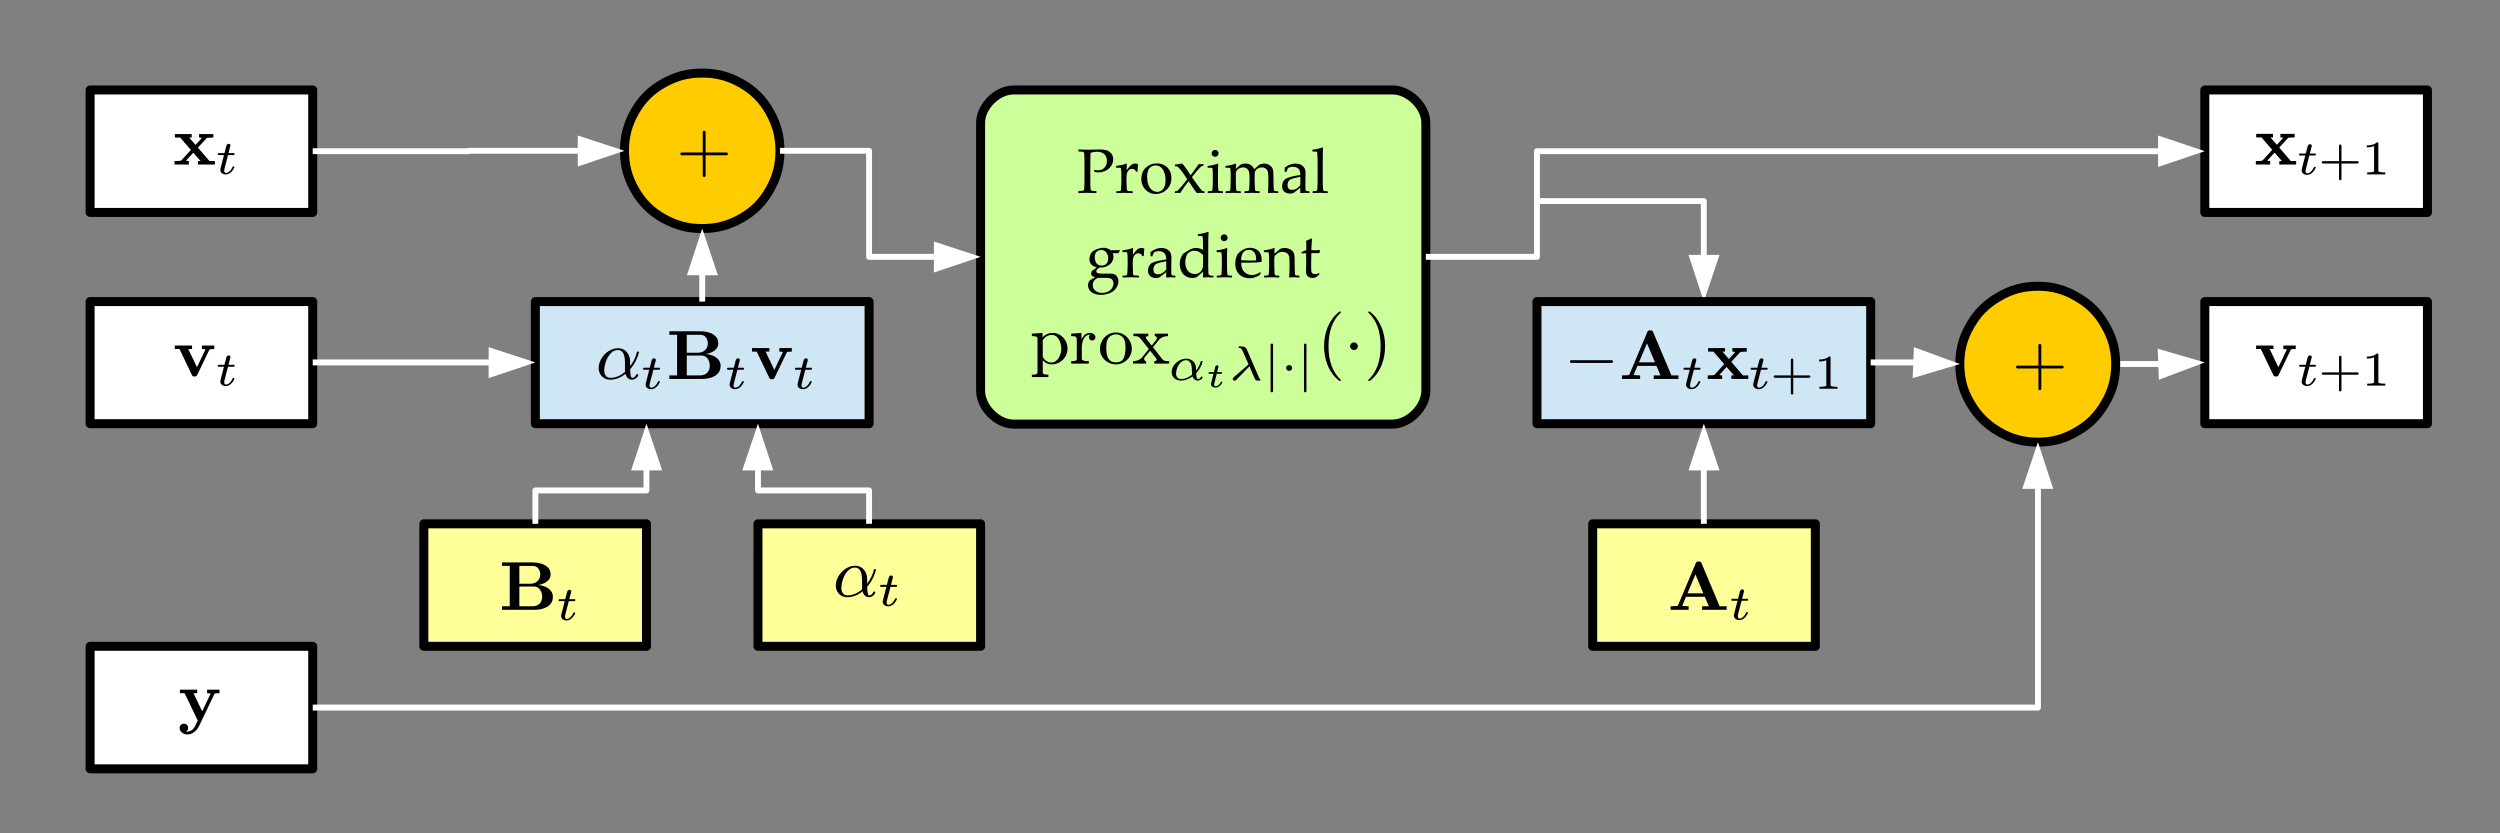 <?xml version="1.0" encoding="UTF-8" standalone="no"?>
<svg
   xmlns:dc="http://purl.org/dc/elements/1.1/"
   xmlns:cc="http://creativecommons.org/ns#"
   xmlns:rdf="http://www.w3.org/1999/02/22-rdf-syntax-ns#"
   xmlns:svg="http://www.w3.org/2000/svg"
   xmlns="http://www.w3.org/2000/svg"
   viewBox="0 0 1728 576"
   height="576"
   width="1728"
   xml:space="preserve"
   id="svg2"
   version="1.1"><rect x="0" y="0" width="1728" height="576" fill="#808080" stroke="none"/><defs
     id="defs6"><clipPath
       id="clipPath14"
       clipPathUnits="userSpaceOnUse"><path
         id="path12"
         d="M 0,0 H 1728 V 2592 H 0 Z" /></clipPath><clipPath
       id="clipPath38"
       clipPathUnits="userSpaceOnUse"><path
         style="clip-rule:evenodd"
         id="path36"
         d="m 192.354,504.432 h 1713.824 v 1211.77 H 192.354 Z" /></clipPath><clipPath
       id="clipPath62"
       clipPathUnits="userSpaceOnUse"><path
         style="clip-rule:evenodd"
         id="path60"
         d="m 192.354,504.432 h 1713.824 v 1211.77 H 192.354 Z" /></clipPath><clipPath
       id="clipPath82"
       clipPathUnits="userSpaceOnUse"><path
         style="clip-rule:evenodd"
         id="path80"
         d="m 192.354,504.432 h 1713.824 v 1211.77 H 192.354 Z" /></clipPath><clipPath
       id="clipPath106"
       clipPathUnits="userSpaceOnUse"><path
         style="clip-rule:evenodd"
         id="path104"
         d="m 192.354,504.432 h 1713.824 v 1211.77 H 192.354 Z" /></clipPath><clipPath
       id="clipPath146"
       clipPathUnits="userSpaceOnUse"><path
         style="clip-rule:evenodd"
         id="path144"
         d="m 192.354,504.432 h 1713.824 v 1211.77 H 192.354 Z" /></clipPath><clipPath
       id="clipPath222"
       clipPathUnits="userSpaceOnUse"><path
         style="clip-rule:evenodd"
         id="path220"
         d="m 192.354,504.432 h 1713.824 v 1211.77 H 192.354 Z" /></clipPath><clipPath
       id="clipPath246"
       clipPathUnits="userSpaceOnUse"><path
         style="clip-rule:evenodd"
         id="path244"
         d="m 192.354,504.432 h 1713.824 v 1211.77 H 192.354 Z" /></clipPath><clipPath
       id="clipPath266"
       clipPathUnits="userSpaceOnUse"><path
         style="clip-rule:evenodd"
         id="path264"
         d="m 192.354,504.432 h 1713.824 v 1211.77 H 192.354 Z" /></clipPath><clipPath
       id="clipPath338"
       clipPathUnits="userSpaceOnUse"><path
         style="clip-rule:evenodd"
         id="path336"
         d="m 192.354,504.432 h 1713.824 v 1211.77 H 192.354 Z" /></clipPath><clipPath
       id="clipPath370"
       clipPathUnits="userSpaceOnUse"><path
         style="clip-rule:evenodd"
         id="path368"
         d="m 192.354,504.432 h 1713.824 v 1211.77 H 192.354 Z" /></clipPath><clipPath
       id="clipPath402"
       clipPathUnits="userSpaceOnUse"><path
         style="clip-rule:evenodd"
         id="path400"
         d="m 192.354,504.432 h 1713.824 v 1211.77 H 192.354 Z" /></clipPath><clipPath
       id="clipPath454"
       clipPathUnits="userSpaceOnUse"><path
         style="clip-rule:evenodd"
         id="path452"
         d="m 192.354,504.432 h 1713.824 v 1211.77 H 192.354 Z" /></clipPath><clipPath
       id="clipPath498"
       clipPathUnits="userSpaceOnUse"><path
         style="clip-rule:evenodd"
         id="path496"
         d="m 192.354,504.432 h 1713.824 v 1211.77 H 192.354 Z" /></clipPath></defs><g
     clip-path="url(#clipPath14)"
     transform="matrix(1.333,0,0,-1.333,-348,2196)"
     id="g10"><g
       transform="translate(423.226,1569.006)"
       id="g16"><path
         id="path18"
         style="fill:#ffffff;fill-opacity:1;fill-rule:evenodd;stroke:none"
         d="M 0,0 V -31.76 H -115.436 V 31.76 H 0 Z" /></g><g
       transform="translate(423.226,1569.006)"
       id="g20"><path
         id="path22"
         style="fill:none;stroke:#000000;stroke-width:4.666;stroke-linecap:butt;stroke-linejoin:round;stroke-miterlimit:10;stroke-dasharray:none;stroke-opacity:1"
         d="M 0,0 V -31.76 H -115.436 V 31.76 H 0 Z" /></g><g
       transform="translate(358.983,1562.083)"
       id="g24"><path
         id="path26"
         style="fill:#000000;fill-opacity:1;fill-rule:nonzero;stroke:none"
         d="m 0,0 v 1.809 c -0.229,0 -0.522,0.029 -0.878,0.087 -0.356,0.058 -0.534,0.128 -0.534,0.209 L 2.299,6.158 6.118,1.809 H 4.742 V 0 h 8.743 v 1.809 h -2.769 l -6.01,6.959 4.525,4.906 c 0.218,0.22 1.376,0.33 3.476,0.33 v 1.809 H 5.304 v -1.809 c 0.217,0 0.503,-0.023 0.859,-0.069 0.356,-0.047 0.534,-0.122 0.534,-0.227 l -3.222,-3.514 -3.33,3.81 h 1.339 v 1.809 H -7.24 v -1.809 h 2.751 L 1.068,7.585 -3.928,2.14 C -4.157,1.919 -5.322,1.809 -7.421,1.809 V 0 Z" /></g><g
       transform="translate(376.142,1557.596)"
       id="g28"><path
         id="path30"
         style="fill:#000000;fill-opacity:1;fill-rule:nonzero;stroke:none"
         d="m 0,0 c 0.561,-0.429 1.219,-0.644 1.973,-0.644 0.67,0 1.304,0.18 1.903,0.539 0.599,0.36 1.114,0.824 1.545,1.391 0.432,0.568 0.781,1.179 1.05,1.832 L 6.496,3.216 6.42,3.417 6.219,3.509 H 5.805 C 5.696,3.509 5.599,3.428 5.516,3.265 5.189,2.467 4.714,1.751 4.09,1.116 3.466,0.48 2.777,0.163 2.023,0.163 c -0.293,0 -0.505,0.12 -0.635,0.36 -0.13,0.24 -0.194,0.511 -0.194,0.812 0,0.212 0.033,0.505 0.1,0.88 l 1.86,7.18 h 3.04 c 0.168,0.041 0.26,0.114 0.277,0.22 l 0.1,0.403 c 0,0.188 -0.1,0.314 -0.301,0.379 H 3.405 l 0.98,3.803 c 0.017,0.049 0.025,0.13 0.025,0.245 0,0.236 -0.088,0.43 -0.264,0.581 -0.176,0.15 -0.377,0.226 -0.603,0.226 -0.285,0 -0.54,-0.088 -0.766,-0.263 C 2.551,14.813 2.4,14.591 2.324,14.322 L 1.294,10.397 H -1.759 C -1.927,10.365 -2.031,10.295 -2.073,10.19 L -2.174,9.798 c 0,-0.212 0.113,-0.346 0.34,-0.403 H 1.043 L -0.754,2.386 C -0.813,2.181 -0.842,1.956 -0.842,1.711 -0.842,1 -0.561,0.429 0,0" /></g><g
       id="g32"><g
         clip-path="url(#clipPath38)"
         id="g34"><g
           transform="translate(423.226,1459.475)"
           id="g40"><path
             id="path42"
             style="fill:#ffffff;fill-opacity:1;fill-rule:evenodd;stroke:none"
             d="M 0,0 V -31.76 H -115.436 V 31.557 H 0 Z" /></g><g
           transform="translate(423.226,1459.475)"
           id="g44"><path
             id="path46"
             style="fill:none;stroke:#000000;stroke-width:4.666;stroke-linecap:butt;stroke-linejoin:round;stroke-miterlimit:10;stroke-dasharray:none;stroke-opacity:1"
             d="M 0,0 V -31.76 H -115.436 V 31.557 H 0 Z" /></g></g></g><g
       transform="translate(361.649,1452.208)"
       id="g48"><path
         id="path50"
         style="fill:#000000;fill-opacity:1;fill-rule:nonzero;stroke:none"
         d="M 0,0 H 0.596 C 1.09,0 1.433,0.216 1.625,0.647 l 6.376,13.28 c 0.144,0.198 0.99,0.297 2.538,0.297 v 1.82 H 4.114 v -1.82 c 0.372,0 0.762,-0.02 1.17,-0.061 0.408,-0.041 0.612,-0.12 0.612,-0.236 L 1.56,4.794 l -4.521,9.43 h 1.968 v 1.82 h -8.952 v -1.82 h 2.436 L -1.03,0.647 C -0.837,0.216 -0.494,0 0,0" /></g><g
       transform="translate(376.142,1447.861)"
       id="g52"><path
         id="path54"
         style="fill:#000000;fill-opacity:1;fill-rule:nonzero;stroke:none"
         d="m 0,0 c 0.561,-0.429 1.219,-0.644 1.973,-0.644 0.67,0 1.304,0.18 1.903,0.539 0.599,0.36 1.114,0.824 1.545,1.391 0.432,0.568 0.781,1.179 1.05,1.832 L 6.496,3.216 6.42,3.417 6.219,3.509 H 5.805 C 5.696,3.509 5.599,3.428 5.516,3.265 5.189,2.467 4.714,1.751 4.09,1.116 3.466,0.48 2.777,0.163 2.023,0.163 c -0.293,0 -0.505,0.12 -0.635,0.36 -0.13,0.24 -0.194,0.511 -0.194,0.812 0,0.212 0.033,0.505 0.1,0.88 l 1.86,7.18 h 3.04 c 0.168,0.041 0.26,0.114 0.277,0.22 l 0.1,0.403 c 0,0.188 -0.1,0.314 -0.301,0.379 H 3.405 l 0.98,3.803 c 0.017,0.049 0.025,0.13 0.025,0.245 0,0.236 -0.088,0.43 -0.264,0.581 -0.176,0.15 -0.377,0.226 -0.603,0.226 -0.285,0 -0.54,-0.088 -0.766,-0.263 C 2.551,14.813 2.4,14.591 2.324,14.322 L 1.294,10.397 H -1.759 C -1.927,10.365 -2.031,10.295 -2.073,10.19 L -2.174,9.798 c 0,-0.212 0.113,-0.346 0.34,-0.403 H 1.043 L -0.754,2.386 C -0.813,2.181 -0.842,1.956 -0.842,1.711 -0.842,1 -0.561,0.429 0,0" /></g><g
       id="g56"><g
         clip-path="url(#clipPath62)"
         id="g58"><g
           transform="translate(423.226,1280.519)"
           id="g64"><path
             id="path66"
             style="fill:#ffffff;fill-opacity:1;fill-rule:evenodd;stroke:none"
             d="M 0,0 V -31.76 H -115.436 V 31.76 H 0 Z" /></g><g
           transform="translate(423.226,1280.519)"
           id="g68"><path
             id="path70"
             style="fill:none;stroke:#000000;stroke-width:4.666;stroke-linecap:butt;stroke-linejoin:round;stroke-miterlimit:10;stroke-dasharray:none;stroke-opacity:1"
             d="M 0,0 V -31.76 H -115.436 V 31.76 H 0 Z" /></g></g></g><g
       transform="translate(355.412,1267.553)"
       id="g72"><path
         id="path74"
         style="fill:#000000;fill-opacity:1;fill-rule:nonzero;stroke:none"
         d="m 0,0 c 0.803,-0.645 1.711,-0.968 2.725,-0.968 1.34,0 2.562,0.429 3.667,1.285 1.104,0.856 1.946,1.906 2.526,3.149 l 7.967,16.646 c 0.18,0.199 1.046,0.299 2.599,0.299 v 1.83 H 13.04 v -1.83 c 0.373,0 0.764,-0.021 1.173,-0.062 0.409,-0.041 0.614,-0.12 0.614,-0.237 l -4.344,-9.08 -4.501,9.379 h 1.945 v 1.83 h -8.986 v -1.83 H 1.384 L 8.181,6.246 6.839,3.466 C 6.452,2.622 5.894,1.912 5.163,1.337 4.431,0.763 3.619,0.475 2.725,0.475 2.592,0.475 2.392,0.499 2.126,0.545 2.85,0.956 3.212,1.595 3.212,2.463 3.212,3.062 3.001,3.566 2.579,3.977 2.156,4.387 1.638,4.592 1.022,4.592 0.383,4.592 -0.148,4.387 -0.57,3.977 -0.993,3.566 -1.204,3.062 -1.204,2.463 -1.204,1.466 -0.803,0.645 0,0" /></g><g
       id="g76"><g
         clip-path="url(#clipPath82)"
         id="g78"><g
           transform="translate(596.277,1344.039)"
           id="g84"><path
             id="path86"
             style="fill:#ffff99;fill-opacity:1;fill-rule:evenodd;stroke:none"
             d="M 0,0 V -31.76 H -115.436 V 31.76 H 0 Z" /></g><g
           transform="translate(596.277,1344.039)"
           id="g88"><path
             id="path90"
             style="fill:none;stroke:#000000;stroke-width:4.666;stroke-linecap:butt;stroke-linejoin:round;stroke-miterlimit:10;stroke-dasharray:none;stroke-opacity:1"
             d="M 0,0 V -31.76 H -115.436 V 31.76 H 0 Z" /></g></g></g><g
       transform="translate(538.411,1331.212)"
       id="g92"><path
         id="path94"
         style="fill:#000000;fill-opacity:1;fill-rule:nonzero;stroke:none"
         d="m 0,0 c 1.167,0 2.298,0.125 3.393,0.376 1.095,0.251 2.094,0.645 2.996,1.181 0.902,0.537 1.621,1.231 2.157,2.082 0.535,0.851 0.803,1.872 0.803,3.062 0,1.236 -0.364,2.298 -1.092,3.184 -0.728,0.886 -1.655,1.572 -2.78,2.056 -1.125,0.484 -2.325,0.79 -3.6,0.919 1.059,0.186 2.066,0.507 3.023,0.962 0.956,0.455 1.742,1.067 2.355,1.837 0.614,0.77 0.921,1.668 0.921,2.694 0,1.47 -0.47,2.671 -1.408,3.605 -0.939,0.933 -2.121,1.603 -3.547,2.011 -1.425,0.409 -2.896,0.613 -4.412,0.613 h -15.846 v -1.82 h 4.007 V 1.82 h -4.007 V 0 Z m -8.049,12.072 h 7.453 c 0.734,0 1.387,-0.151 1.959,-0.455 0.571,-0.303 1.031,-0.711 1.38,-1.224 C 3.092,9.879 3.351,9.314 3.519,8.696 3.688,8.077 3.772,7.412 3.772,6.701 3.772,5.255 3.318,4.079 2.409,3.176 1.501,2.271 0.301,1.82 -1.191,1.82 h -6.858 z m 0,10.69 h 6.858 c 1.251,0 2.226,-0.423 2.924,-1.271 0.697,-0.847 1.046,-1.89 1.046,-3.128 0,-0.97 -0.219,-1.821 -0.658,-2.551 -0.44,-0.73 -1.05,-1.297 -1.832,-1.7 -0.783,-0.404 -1.667,-0.605 -2.653,-0.605 h -5.685 z" /></g><g
       transform="translate(552.859,1326.318)"
       id="g96"><path
         id="path98"
         style="fill:#000000;fill-opacity:1;fill-rule:nonzero;stroke:none"
         d="m 0,0 c 0.561,-0.429 1.219,-0.644 1.973,-0.644 0.67,0 1.304,0.18 1.903,0.539 0.599,0.36 1.114,0.824 1.546,1.391 0.431,0.568 0.78,1.179 1.049,1.832 L 6.496,3.216 6.42,3.417 6.219,3.509 H 5.805 C 5.696,3.509 5.599,3.428 5.516,3.265 5.189,2.467 4.714,1.751 4.09,1.116 3.466,0.48 2.777,0.163 2.023,0.163 c -0.293,0 -0.505,0.12 -0.635,0.36 -0.13,0.24 -0.194,0.511 -0.194,0.812 0,0.212 0.033,0.505 0.1,0.88 l 1.86,7.18 h 3.04 c 0.168,0.041 0.26,0.114 0.277,0.22 l 0.1,0.403 c 0,0.188 -0.1,0.314 -0.301,0.379 H 3.405 l 0.98,3.803 c 0.017,0.049 0.025,0.13 0.025,0.245 0,0.236 -0.088,0.43 -0.264,0.581 -0.176,0.15 -0.377,0.226 -0.603,0.226 -0.285,0 -0.54,-0.088 -0.766,-0.263 C 2.551,14.813 2.4,14.591 2.324,14.322 L 1.294,10.397 H -1.759 C -1.927,10.365 -2.031,10.295 -2.073,10.19 L -2.174,9.798 c 0,-0.212 0.114,-0.346 0.34,-0.403 H 1.043 L -0.754,2.386 C -0.812,2.181 -0.842,1.956 -0.842,1.711 -0.842,1 -0.561,0.429 0,0" /></g><g
       id="g100"><g
         clip-path="url(#clipPath106)"
         id="g102"><g
           transform="translate(711.713,1459.475)"
           id="g108"><path
             id="path110"
             style="fill:#cfe7f5;fill-opacity:1;fill-rule:evenodd;stroke:none"
             d="M 0,0 V -31.76 H -173.052 V 31.557 H 0 Z" /></g><g
           transform="translate(711.713,1459.475)"
           id="g112"><path
             id="path114"
             style="fill:none;stroke:#000000;stroke-width:4.666;stroke-linecap:butt;stroke-linejoin:round;stroke-miterlimit:10;stroke-dasharray:none;stroke-opacity:1"
             d="M 0,0 V -31.76 H -173.052 V 31.557 H 0 Z" /></g></g></g><g
       transform="translate(581.614,1451.323)"
       id="g116"><path
         id="path118"
         style="fill:#000000;fill-opacity:1;fill-rule:nonzero;stroke:none"
         d="M 0,0 C 1.358,0.537 2.619,1.289 3.782,2.256 4,1.348 4.404,0.611 4.996,0.044 c 0.592,-0.566 1.335,-0.849 2.229,-0.849 0.688,0 1.386,0.28 2.092,0.841 0.707,0.56 1.06,1.141 1.06,1.743 0,0.236 -0.097,0.354 -0.29,0.354 H 9.633 C 9.572,2.121 9.43,1.922 9.206,1.535 8.982,1.148 8.721,0.822 8.425,0.558 8.128,0.295 7.75,0.163 7.29,0.163 c -0.715,0 -1.072,1.488 -1.072,4.463 0.69,0.773 1.329,1.634 1.916,2.583 0.587,0.95 1.099,1.931 1.535,2.944 0.436,1.014 0.799,2.071 1.09,3.173 l 0.036,0.105 c 0,0.222 -0.115,0.333 -0.345,0.333 h -0.436 c -0.145,0 -0.242,-0.071 -0.29,-0.211 C 9.409,12.241 8.958,10.973 8.37,9.749 7.783,8.525 7.065,7.344 6.218,6.208 L 6.182,8.616 c 0,1.207 -0.249,2.34 -0.745,3.401 -0.497,1.06 -1.223,1.91 -2.18,2.549 -0.956,0.638 -2.064,0.957 -3.323,0.957 -1.708,0 -3.34,-0.498 -4.895,-1.495 -1.557,-0.997 -2.804,-2.294 -3.742,-3.889 -0.939,-1.595 -1.408,-3.208 -1.408,-4.839 0,-1.161 0.249,-2.199 0.746,-3.114 0.497,-0.915 1.203,-1.642 2.118,-2.182 0.916,-0.539 1.961,-0.809 3.137,-0.809 1.382,0 2.752,0.268 4.11,0.805 m -6.413,1.252 c -0.552,0.726 -0.828,1.611 -0.828,2.654 0,1.382 0.276,2.908 0.828,4.578 0.552,1.669 1.374,3.105 2.465,4.305 1.091,1.201 2.365,1.802 3.821,1.802 2.426,0 3.639,-2.174 3.639,-6.52 V 4.187 C 3.512,4.163 3.524,4.049 3.548,3.844 3.572,3.639 3.59,3.466 3.602,3.326 1.164,1.217 -1.383,0.163 -4.039,0.163 c -1.031,0 -1.823,0.363 -2.374,1.089" /></g><g
       transform="translate(596.669,1446.236)"
       id="g120"><path
         id="path122"
         style="fill:#000000;fill-opacity:1;fill-rule:nonzero;stroke:none"
         d="m 0,0 c 0.568,-0.433 1.233,-0.649 1.996,-0.649 0.678,0 1.32,0.181 1.926,0.543 0.606,0.363 1.128,0.83 1.564,1.403 0.437,0.572 0.791,1.188 1.062,1.847 L 6.574,3.242 6.497,3.445 6.294,3.538 H 5.874 C 5.764,3.538 5.666,3.455 5.582,3.291 5.251,2.487 4.77,1.765 4.139,1.125 3.507,0.484 2.81,0.164 2.047,0.164 1.75,0.164 1.536,0.285 1.405,0.527 1.273,0.77 1.208,1.042 1.208,1.346 c 0,0.214 0.034,0.509 0.102,0.887 l 1.881,7.238 h 3.077 c 0.17,0.041 0.263,0.115 0.28,0.222 L 6.65,10.1 c 0,0.189 -0.102,0.316 -0.305,0.382 H 3.446 l 0.991,3.834 c 0.017,0.049 0.026,0.131 0.026,0.246 0,0.238 -0.089,0.433 -0.267,0.586 C 4.018,15.3 3.814,15.376 3.586,15.376 3.297,15.376 3.039,15.287 2.81,15.111 2.581,14.934 2.429,14.71 2.352,14.439 L 1.31,10.482 h -3.09 c -0.17,-0.033 -0.276,-0.103 -0.318,-0.21 L -2.2,9.878 c 0,-0.214 0.115,-0.349 0.344,-0.407 H 1.055 L -0.763,2.405 C -0.822,2.199 -0.852,1.972 -0.852,1.725 -0.852,1.008 -0.568,0.433 0,0" /></g><g
       transform="translate(625.297,1450.923)"
       id="g124"><path
         id="path126"
         style="fill:#000000;fill-opacity:1;fill-rule:nonzero;stroke:none"
         d="m 0,0 c 1.177,0 2.317,0.126 3.422,0.378 1.104,0.252 2.111,0.648 3.021,1.188 0.91,0.539 1.635,1.237 2.175,2.094 0.54,0.856 0.81,1.883 0.81,3.079 0,1.243 -0.367,2.311 -1.101,3.202 -0.735,0.892 -1.669,1.581 -2.803,2.068 -1.135,0.486 -2.345,0.794 -3.631,0.924 1.067,0.187 2.084,0.51 3.048,0.967 0.965,0.458 1.757,1.074 2.376,1.848 0.618,0.774 0.928,1.677 0.928,2.71 0,1.478 -0.473,2.686 -1.42,3.624 -0.946,0.939 -2.138,1.613 -3.576,2.024 -1.438,0.41 -2.921,0.616 -4.45,0.616 h -15.98 v -1.83 h 4.04 V 1.83 h -4.04 V 0 Z m -8.117,12.141 h 7.516 c 0.74,0 1.399,-0.153 1.975,-0.458 C 1.95,11.378 2.414,10.968 2.766,10.452 3.118,9.935 3.379,9.367 3.549,8.745 3.719,8.123 3.804,7.454 3.804,6.739 3.804,5.284 3.346,4.103 2.43,3.194 1.513,2.284 0.303,1.83 -1.201,1.83 h -6.916 z m 0,10.751 h 6.916 c 1.262,0 2.244,-0.427 2.948,-1.278 0.704,-0.853 1.056,-1.902 1.056,-3.147 0,-0.976 -0.222,-1.831 -0.664,-2.565 -0.444,-0.735 -1.059,-1.305 -1.848,-1.71 -0.789,-0.406 -1.68,-0.608 -2.675,-0.608 h -5.733 z" /></g><g
       transform="translate(640.237,1446.236)"
       id="g128"><path
         id="path130"
         style="fill:#000000;fill-opacity:1;fill-rule:nonzero;stroke:none"
         d="m 0,0 c 0.568,-0.433 1.233,-0.649 1.996,-0.649 0.678,0 1.32,0.181 1.926,0.543 0.606,0.363 1.128,0.83 1.564,1.403 0.437,0.572 0.791,1.188 1.062,1.847 L 6.574,3.242 6.497,3.445 6.294,3.538 H 5.874 C 5.764,3.538 5.666,3.455 5.582,3.291 5.251,2.487 4.77,1.765 4.139,1.125 3.507,0.484 2.81,0.164 2.047,0.164 1.75,0.164 1.536,0.285 1.405,0.527 1.273,0.77 1.208,1.042 1.208,1.346 c 0,0.214 0.034,0.509 0.102,0.887 l 1.881,7.238 h 3.077 c 0.17,0.041 0.263,0.115 0.28,0.222 L 6.65,10.1 c 0,0.189 -0.102,0.316 -0.305,0.382 H 3.446 l 0.991,3.834 c 0.017,0.049 0.026,0.131 0.026,0.246 0,0.238 -0.089,0.433 -0.267,0.586 C 4.018,15.3 3.814,15.376 3.586,15.376 3.297,15.376 3.039,15.287 2.81,15.111 2.581,14.934 2.429,14.71 2.352,14.439 L 1.31,10.482 h -3.09 c -0.17,-0.033 -0.276,-0.103 -0.318,-0.21 L -2.2,9.878 c 0,-0.214 0.115,-0.349 0.344,-0.407 H 1.055 L -0.763,2.405 C -0.822,2.199 -0.852,1.972 -0.852,1.725 -0.852,1.008 -0.568,0.433 0,0" /></g><g
       transform="translate(661.019,1450.782)"
       id="g132"><path
         id="path134"
         style="fill:#000000;fill-opacity:1;fill-rule:nonzero;stroke:none"
         d="m 0,0 h 0.601 c 0.498,0 0.844,0.217 1.038,0.651 l 6.43,13.355 c 0.145,0.199 0.998,0.299 2.559,0.299 v 1.83 H 4.149 v -1.83 c 0.375,0 0.768,-0.021 1.179,-0.061 0.412,-0.042 0.618,-0.121 0.618,-0.238 L 1.573,4.821 -2.986,14.305 h 1.984 v 1.83 h -9.027 v -1.83 h 2.457 L -1.038,0.651 C -0.844,0.217 -0.498,0 0,0" /></g><g
       transform="translate(675.458,1446.236)"
       id="g136"><path
         id="path138"
         style="fill:#000000;fill-opacity:1;fill-rule:nonzero;stroke:none"
         d="m 0,0 c 0.568,-0.433 1.233,-0.649 1.996,-0.649 0.678,0 1.32,0.181 1.926,0.543 0.606,0.363 1.128,0.83 1.564,1.403 0.437,0.572 0.791,1.188 1.062,1.847 L 6.574,3.242 6.497,3.445 6.294,3.538 H 5.874 C 5.764,3.538 5.666,3.455 5.582,3.291 5.251,2.487 4.77,1.765 4.139,1.125 3.507,0.484 2.81,0.164 2.047,0.164 1.75,0.164 1.536,0.285 1.405,0.527 1.273,0.77 1.208,1.042 1.208,1.346 c 0,0.214 0.034,0.509 0.102,0.887 l 1.881,7.238 h 3.077 c 0.17,0.041 0.263,0.115 0.28,0.222 L 6.65,10.1 c 0,0.189 -0.102,0.316 -0.305,0.382 H 3.446 l 0.991,3.834 c 0.017,0.049 0.026,0.131 0.026,0.246 0,0.238 -0.089,0.433 -0.267,0.586 C 4.018,15.3 3.814,15.376 3.586,15.376 3.297,15.376 3.039,15.287 2.81,15.111 2.581,14.934 2.429,14.71 2.352,14.439 L 1.31,10.482 h -3.09 c -0.17,-0.033 -0.276,-0.103 -0.318,-0.21 L -2.2,9.878 c 0,-0.214 0.115,-0.349 0.344,-0.407 H 1.055 L -0.763,2.405 C -0.822,2.199 -0.852,1.972 -0.852,1.725 -0.852,1.008 -0.568,0.433 0,0" /></g><g
       id="g140"><g
         clip-path="url(#clipPath146)"
         id="g142"><g
           transform="translate(786.634,1600.766)"
           id="g148"><path
             id="path150"
             style="fill:#ccff99;fill-opacity:1;fill-rule:evenodd;stroke:none"
             d="M 0,0 C -8.551,0 -17.102,-8.551 -17.102,-17.102 V -155.95 c 0,-8.551 8.551,-17.305 17.102,-17.305 h 196.465 c 8.551,0 17.305,8.754 17.305,17.305 V -17.102 C 213.77,-8.551 205.016,0 196.465,0 Z" /></g><g
           transform="translate(786.634,1600.766)"
           id="g152"><path
             id="path154"
             style="fill:none;stroke:#000000;stroke-width:4.666;stroke-linecap:butt;stroke-linejoin:round;stroke-miterlimit:10;stroke-dasharray:none;stroke-opacity:1"
             d="M 0,0 C -8.551,0 -17.102,-8.551 -17.102,-17.102 V -155.95 c 0,-8.551 8.551,-17.305 17.102,-17.305 h 196.465 c 8.551,0 17.305,8.754 17.305,17.305 V -17.102 C 213.77,-8.551 205.016,0 196.465,0 Z" /></g></g></g><g
       transform="translate(820.223,1569.788)"
       id="g156"><path
         id="path158"
         style="fill:#000000;fill-opacity:1;fill-rule:nonzero;stroke:none"
         d="m 0,0 v -0.795 l 0.127,-0.112 c 1.124,-0.042 1.829,-0.1 2.116,-0.175 0.286,-0.074 0.479,-0.169 0.58,-0.286 0.101,-0.117 0.175,-0.35 0.223,-0.7 0.048,-0.35 0.077,-1.129 0.087,-2.338 l 0.032,-3.101 v -7.365 L 3.149,-18.228 C 3.139,-19.362 3.099,-20.094 3.03,-20.423 2.961,-20.751 2.871,-20.966 2.76,-21.067 2.648,-21.168 2.428,-21.25 2.1,-21.313 1.771,-21.377 1.113,-21.43 0.127,-21.472 L 0,-21.568 v -0.795 l 0.127,-0.127 c 2.672,0.085 4.189,0.127 4.549,0.127 0.339,0 1.861,-0.042 4.565,-0.127 l 0.127,0.127 v 0.795 l -0.127,0.096 c -1.124,0.042 -1.829,0.103 -2.115,0.183 -0.287,0.079 -0.48,0.177 -0.581,0.294 -0.101,0.116 -0.178,0.35 -0.23,0.7 -0.054,0.35 -0.086,1.123 -0.096,2.322 l -0.016,3.101 v 7.365 c 0,3.128 0.048,5.1 0.143,5.917 1.156,0.36 2.216,0.54 3.181,0.54 1.771,0 3.094,-0.429 3.969,-1.288 0.875,-0.859 1.312,-2.01 1.312,-3.452 0,-1.431 -0.421,-2.606 -1.264,-3.523 -0.843,-0.917 -1.96,-1.375 -3.349,-1.375 -0.498,0 -1.145,0.089 -1.94,0.27 l -0.143,-0.159 0.27,-0.97 c 0.806,-0.149 1.538,-0.223 2.195,-0.223 0.88,0 1.728,0.135 2.545,0.406 0.816,0.27 1.622,0.718 2.418,1.344 0.795,0.625 1.415,1.383 1.861,2.274 0.445,0.891 0.668,1.813 0.668,2.768 0,1.155 -0.318,2.141 -0.955,2.958 -0.636,0.817 -1.439,1.378 -2.409,1.686 -0.971,0.308 -2.198,0.461 -3.682,0.461 -0.308,0 -1.119,-0.021 -2.434,-0.063 -1.241,-0.054 -2.36,-0.08 -3.356,-0.08 -0.732,0 -2.434,0.042 -5.106,0.127 z m 19.72,-8.398 -0.128,-0.127 v -0.684 l 0.144,-0.127 1.336,-0.016 c 0.413,0 0.689,-0.04 0.827,-0.12 0.137,-0.079 0.22,-0.204 0.246,-0.373 0.027,-0.17 0.061,-0.621 0.104,-1.352 0.042,-0.732 0.063,-1.31 0.063,-1.734 v -3.133 c 0,-0.594 -0.024,-1.472 -0.071,-2.633 -0.048,-1.161 -0.09,-1.845 -0.128,-2.052 -0.037,-0.206 -0.106,-0.36 -0.206,-0.461 -0.101,-0.101 -0.218,-0.167 -0.35,-0.199 -0.133,-0.032 -0.713,-0.079 -1.742,-0.143 l -0.143,-0.127 v -0.668 l 0.143,-0.143 c 1.326,0.085 2.598,0.127 3.817,0.127 1.538,0 3.012,-0.042 4.422,-0.127 l 0.143,0.143 v 0.668 l -0.143,0.127 c -1.347,0.074 -2.102,0.127 -2.266,0.159 -0.165,0.032 -0.297,0.093 -0.398,0.183 -0.101,0.09 -0.175,0.231 -0.223,0.422 -0.047,0.19 -0.093,0.906 -0.135,2.147 -0.042,1.24 -0.063,2.02 -0.063,2.338 v 1.765 c 0,0.965 0.082,1.763 0.246,2.394 0.164,0.631 0.49,1.156 0.978,1.575 0.488,0.419 1.06,0.628 1.718,0.628 0.944,0 1.628,-0.488 2.052,-1.463 h 0.716 c 0.021,1.071 0.116,2.311 0.286,3.722 l -0.111,0.222 c -0.414,0.191 -0.854,0.287 -1.321,0.287 -0.424,0 -0.837,-0.075 -1.24,-0.223 -0.403,-0.149 -0.756,-0.358 -1.058,-0.628 -0.302,-0.271 -0.65,-0.655 -1.042,-1.153 L 25,-10.688 c 0.032,1.569 0.08,2.661 0.143,3.276 l -0.302,0.207 C 23.452,-7.757 21.745,-8.154 19.72,-8.398 m 13.765,-10.45 c 0.556,-1.156 1.418,-2.134 2.584,-2.934 1.167,-0.801 2.492,-1.201 3.977,-1.201 2.269,0 4.207,0.784 5.813,2.354 1.607,1.569 2.41,3.568 2.41,5.996 0,2.205 -0.7,4.011 -2.1,5.416 -1.399,1.405 -3.213,2.107 -5.439,2.107 -1.771,0 -3.301,-0.427 -4.589,-1.28 -1.288,-0.854 -2.193,-1.866 -2.712,-3.038 -0.52,-1.172 -0.779,-2.389 -0.779,-3.65 0,-1.358 0.278,-2.614 0.835,-3.77 m 3.332,9.177 c 0.774,0.997 1.85,1.496 3.229,1.496 1.664,0 2.939,-0.722 3.825,-2.164 0.885,-1.442 1.328,-3.292 1.328,-5.551 0,-1.993 -0.408,-3.485 -1.225,-4.477 -0.816,-0.992 -1.85,-1.487 -3.101,-1.487 -1.061,0 -2.004,0.355 -2.831,1.066 -0.828,0.71 -1.432,1.651 -1.814,2.823 -0.381,1.171 -0.572,2.499 -0.572,3.984 0,1.877 0.387,3.314 1.161,4.31 m 14.702,-12.692 c 0.138,0 0.567,-0.037 1.288,-0.111 1.835,2.841 3.298,4.883 4.39,6.123 L 58.82,-18.8 c 0.88,-1.358 1.755,-2.582 2.624,-3.674 1.23,0.074 1.909,0.111 2.036,0.111 0.424,0 1.028,-0.037 1.813,-0.111 l 0.127,0.127 v 0.652 l -0.127,0.127 c -0.403,0 -0.692,0.04 -0.867,0.12 -0.175,0.079 -0.466,0.355 -0.874,0.827 -0.409,0.471 -1.119,1.41 -2.132,2.815 -1.013,1.405 -1.651,2.298 -1.916,2.68 l -0.589,0.907 0.986,1.272 c 0.18,0.233 0.366,0.461 0.557,0.684 l 0.954,1.145 c 0.711,0.859 1.278,1.495 1.702,1.909 0.424,0.413 0.716,0.657 0.875,0.731 0.159,0.075 0.414,0.128 0.763,0.16 l 0.128,0.127 v 0.636 l -0.128,0.127 c -0.466,-0.074 -0.837,-0.111 -1.113,-0.111 -0.297,0 -0.695,0.037 -1.193,0.111 -1.4,-2.015 -2.487,-3.526 -3.261,-4.533 l -1.002,-1.272 -1.177,1.861 c -1.431,2.226 -2.513,3.642 -3.244,4.246 -1.305,-0.275 -2.497,-0.477 -3.579,-0.604 l -0.127,-0.159 0.127,-0.636 0.159,-0.112 c 0.159,0.011 0.286,0.016 0.382,0.016 0.212,0 0.421,-0.053 0.628,-0.159 0.207,-0.106 0.522,-0.379 0.946,-0.819 0.424,-0.44 0.952,-1.095 1.583,-1.964 0.631,-0.87 1.047,-1.453 1.249,-1.75 l 1.352,-2.02 -2.561,-3.165 c -0.902,-1.103 -1.53,-1.832 -1.885,-2.187 -0.355,-0.355 -0.658,-0.589 -0.907,-0.7 -0.249,-0.111 -0.57,-0.172 -0.962,-0.183 l -0.143,-0.127 v -0.636 l 0.127,-0.143 c 0.7,0.074 1.156,0.111 1.368,0.111 M 69.641,-0.62 c -0.355,-0.35 -0.532,-0.774 -0.532,-1.273 0,-0.498 0.177,-0.92 0.532,-1.264 0.356,-0.345 0.777,-0.517 1.265,-0.517 0.498,0 0.922,0.175 1.272,0.525 0.35,0.35 0.525,0.769 0.525,1.256 0,0.499 -0.175,0.923 -0.525,1.273 -0.35,0.35 -0.774,0.525 -1.272,0.525 -0.488,0 -0.909,-0.175 -1.265,-0.525 m -2.505,-7.778 -0.127,-0.127 v -0.684 l 0.143,-0.127 1.336,-0.016 c 0.414,0 0.689,-0.04 0.827,-0.12 0.138,-0.079 0.22,-0.204 0.247,-0.373 0.026,-0.17 0.061,-0.621 0.103,-1.352 0.042,-0.732 0.064,-1.31 0.064,-1.734 v -3.133 c 0,-0.594 -0.024,-1.472 -0.072,-2.633 -0.047,-1.161 -0.09,-1.845 -0.127,-2.052 -0.037,-0.206 -0.106,-0.36 -0.207,-0.461 -0.101,-0.101 -0.217,-0.167 -0.35,-0.199 -0.132,-0.032 -0.713,-0.079 -1.741,-0.143 l -0.143,-0.127 v -0.668 l 0.143,-0.143 c 1.325,0.085 2.597,0.127 3.817,0.127 1.23,0 2.508,-0.042 3.833,-0.127 l 0.127,0.143 v 0.668 l -0.143,0.127 c -1.007,0.064 -1.58,0.109 -1.718,0.135 -0.137,0.027 -0.254,0.088 -0.349,0.183 -0.096,0.096 -0.167,0.249 -0.215,0.462 -0.048,0.211 -0.093,0.951 -0.135,2.218 -0.043,1.267 -0.064,2.018 -0.064,2.251 v 3.595 c 0,2.141 0.058,3.907 0.175,5.296 l -0.302,0.207 c -1.389,-0.552 -3.097,-0.949 -5.122,-1.193 m 9.27,0 -0.128,-0.127 v -0.684 l 0.144,-0.127 1.336,-0.016 c 0.413,0 0.689,-0.04 0.827,-0.12 0.137,-0.079 0.22,-0.204 0.246,-0.373 0.027,-0.17 0.061,-0.621 0.104,-1.352 0.042,-0.732 0.063,-1.31 0.063,-1.734 v -3.133 c 0,-0.594 -0.024,-1.472 -0.071,-2.633 -0.048,-1.161 -0.091,-1.845 -0.128,-2.052 -0.037,-0.206 -0.106,-0.36 -0.206,-0.461 -0.101,-0.101 -0.218,-0.167 -0.35,-0.199 -0.133,-0.032 -0.714,-0.079 -1.742,-0.143 l -0.143,-0.127 v -0.668 l 0.143,-0.143 c 1.325,0.085 2.598,0.127 3.817,0.127 1.23,0 2.508,-0.042 3.834,-0.127 l 0.127,0.143 v 0.668 l -0.143,0.127 c -1.008,0.064 -1.578,0.109 -1.71,0.135 -0.133,0.027 -0.249,0.085 -0.35,0.175 -0.101,0.09 -0.175,0.241 -0.223,0.454 -0.048,0.212 -0.093,0.959 -0.135,2.242 -0.042,1.283 -0.064,2.158 -0.064,2.625 v 2.354 c 0,1.06 0.04,1.749 0.12,2.067 0.079,0.318 0.286,0.661 0.62,1.026 0.334,0.366 0.763,0.674 1.288,0.923 0.525,0.249 1.106,0.374 1.742,0.374 0.816,0 1.495,-0.223 2.036,-0.668 0.541,-0.446 0.893,-0.992 1.058,-1.639 0.164,-0.647 0.246,-1.569 0.246,-2.767 v -1.813 c 0,-0.594 -0.024,-1.472 -0.071,-2.633 -0.048,-1.161 -0.091,-1.845 -0.128,-2.052 -0.037,-0.206 -0.106,-0.36 -0.206,-0.461 -0.101,-0.101 -0.218,-0.167 -0.35,-0.199 -0.133,-0.032 -0.714,-0.079 -1.742,-0.143 l -0.143,-0.127 v -0.668 l 0.143,-0.143 c 1.41,0.085 2.683,0.127 3.817,0.127 1.23,0 2.508,-0.042 3.834,-0.127 l 0.127,0.143 v 0.668 l -0.143,0.127 c -1.008,0.064 -1.578,0.109 -1.71,0.135 -0.133,0.027 -0.249,0.085 -0.35,0.175 -0.101,0.09 -0.175,0.241 -0.223,0.454 -0.048,0.212 -0.093,0.959 -0.135,2.242 -0.043,1.283 -0.064,2.158 -0.064,2.625 v 1.988 c 0,1.039 0.021,1.752 0.064,2.139 0.042,0.387 0.262,0.806 0.66,1.257 0.398,0.45 0.846,0.789 1.344,1.018 0.498,0.227 1.034,0.342 1.607,0.342 0.805,0 1.5,-0.215 2.083,-0.645 0.583,-0.429 0.954,-0.98 1.114,-1.654 0.159,-0.673 0.238,-1.853 0.238,-3.539 v -1.908 c 0,-2.217 -0.069,-4.014 -0.207,-5.392 l 0.207,-0.175 c 1.273,0.085 2.041,0.127 2.306,0.127 0.478,0 1.389,-0.042 2.736,-0.127 l 0.127,0.127 v 0.684 l -0.127,0.127 c -1.103,0 -1.755,0.096 -1.956,0.286 -0.202,0.191 -0.313,0.79 -0.334,1.798 -0.064,2.46 -0.096,3.78 -0.096,3.96 v 1.67 c 0,1.188 -0.034,2.121 -0.103,2.8 -0.069,0.678 -0.31,1.309 -0.724,1.892 -0.413,0.583 -0.97,1.055 -1.67,1.416 -0.7,0.36 -1.469,0.541 -2.306,0.541 -0.52,0 -1.039,-0.077 -1.559,-0.231 -0.52,-0.154 -0.899,-0.305 -1.137,-0.453 -0.239,-0.149 -1.074,-0.902 -2.505,-2.259 -0.382,0.923 -0.97,1.647 -1.766,2.171 -0.795,0.525 -1.723,0.788 -2.783,0.788 -0.562,0 -1.098,-0.075 -1.607,-0.223 -0.509,-0.149 -0.832,-0.278 -0.97,-0.39 -0.138,-0.111 -0.419,-0.363 -0.843,-0.755 l -1.511,-1.384 c 0.021,0.976 0.064,1.813 0.127,2.513 l -0.302,0.207 c -1.389,-0.552 -3.096,-0.949 -5.121,-1.193 m 31.449,-3.102 c 0.499,1.188 0.785,1.838 0.859,1.949 0.074,0.111 0.363,0.257 0.867,0.437 0.503,0.18 1.063,0.271 1.678,0.271 1.177,0 2.115,-0.321 2.815,-0.963 0.7,-0.641 1.05,-1.747 1.05,-3.316 -4.348,-0.615 -7.009,-1.36 -7.984,-2.235 -0.976,-0.874 -1.464,-2.091 -1.464,-3.65 0,-0.785 0.162,-1.453 0.485,-2.004 0.324,-0.551 0.79,-0.981 1.4,-1.288 0.61,-0.308 1.339,-0.462 2.187,-0.462 0.689,0 1.325,0.122 1.909,0.366 l 3.467,2.704 -0.064,-2.561 0.239,-0.222 c 0.891,0.063 1.654,0.095 2.29,0.095 0.668,0 1.389,-0.032 2.164,-0.095 l 0.127,0.127 v 0.636 l -0.127,0.143 -0.907,0.08 c -0.318,0.032 -0.536,0.071 -0.652,0.119 -0.117,0.048 -0.22,0.14 -0.31,0.278 -0.091,0.138 -0.136,0.53 -0.136,1.177 v 4.74 l 0.08,3.197 c 0,0.912 -0.18,1.71 -0.541,2.394 -0.36,0.684 -0.944,1.254 -1.749,1.71 -0.806,0.456 -1.819,0.684 -3.038,0.684 -1.782,0 -3.616,-0.7 -5.504,-2.1 v -1.972 l 0.128,-0.159 0.62,-0.159 z m 7.269,-6.887 c -1.379,-1.633 -2.773,-2.449 -4.183,-2.449 -1.644,0 -2.465,0.827 -2.465,2.481 0,1.198 0.365,2.084 1.097,2.656 0.732,0.573 2.582,1.108 5.551,1.607 z m 6.362,18.403 -0.127,-0.143 v -0.668 l 0.143,-0.143 c 1.124,0 1.766,-0.022 1.925,-0.064 0.159,-0.042 0.27,-0.106 0.334,-0.191 0.063,-0.085 0.114,-0.355 0.151,-0.811 0.037,-0.456 0.071,-1.272 0.103,-2.449 l 0.064,-3.372 v -8.239 c 0,-0.594 -0.024,-1.472 -0.072,-2.633 -0.047,-1.161 -0.09,-1.845 -0.127,-2.052 -0.037,-0.206 -0.106,-0.36 -0.207,-0.461 -0.101,-0.101 -0.217,-0.167 -0.35,-0.199 -0.132,-0.032 -0.713,-0.079 -1.741,-0.143 l -0.143,-0.127 v -0.668 l 0.143,-0.143 c 1.325,0.085 2.598,0.127 3.817,0.127 1.23,0 2.508,-0.042 3.833,-0.127 l 0.127,0.143 v 0.668 l -0.143,0.127 c -1.007,0.064 -1.58,0.109 -1.717,0.135 -0.138,0.027 -0.255,0.088 -0.35,0.183 -0.096,0.096 -0.167,0.249 -0.215,0.462 -0.048,0.211 -0.093,0.951 -0.135,2.218 -0.043,1.267 -0.064,2.018 -0.064,2.251 v 9.973 c 0,3.668 0.058,6.113 0.175,7.332 l -0.302,0.191 c -1.389,-0.552 -3.097,-0.944 -5.122,-1.177" /></g><g
       transform="translate(837.041,1517.649)"
       id="g160"><path
         id="path162"
         style="fill:#000000;fill-opacity:1;fill-rule:nonzero;stroke:none"
         d="m 0,0 c -1.198,0.859 -2.46,1.288 -3.785,1.288 -0.764,0 -1.61,-0.135 -2.537,-0.405 -0.928,-0.271 -1.766,-0.639 -2.513,-1.106 -0.748,-0.466 -1.307,-1.089 -1.678,-1.869 -0.372,-0.779 -0.557,-1.598 -0.557,-2.457 0,-0.933 0.262,-1.792 0.787,-2.577 0.525,-0.785 1.54,-1.373 3.046,-1.765 l -2.561,-1.845 c -0.265,-0.552 -0.397,-1.029 -0.397,-1.432 0,-0.392 0.119,-0.729 0.357,-1.01 0.239,-0.281 0.82,-0.564 1.742,-0.851 l -2.879,-1.606 c -0.329,-0.498 -0.551,-0.962 -0.668,-1.392 -0.117,-0.429 -0.175,-0.84 -0.175,-1.233 0,-0.71 0.186,-1.394 0.557,-2.051 0.371,-0.658 0.861,-1.19 1.471,-1.599 0.61,-0.408 1.32,-0.713 2.132,-0.914 0.811,-0.202 1.678,-0.303 2.6,-0.303 1.622,0 3.149,0.303 4.581,0.907 1.431,0.604 2.526,1.487 3.284,2.648 0.758,1.161 1.138,2.325 1.138,3.492 0,0.763 -0.186,1.487 -0.557,2.171 -0.371,0.684 -0.857,1.158 -1.455,1.423 -0.6,0.265 -1.461,0.398 -2.585,0.398 l -3.563,-0.048 c -1.347,0 -2.235,0.096 -2.664,0.286 -0.43,0.191 -0.644,0.52 -0.644,0.987 0,0.254 0.09,0.503 0.27,0.747 0.18,0.244 0.583,0.615 1.209,1.113 h 0.732 c 0.996,0 1.884,0.149 2.664,0.446 0.779,0.297 1.476,0.694 2.091,1.193 0.615,0.498 1.095,1.102 1.44,1.813 0.344,0.71 0.517,1.442 0.517,2.195 0,0.636 -0.149,1.246 -0.446,1.829 h 2.959 c 0.106,0.201 0.376,0.636 0.811,1.304 L 4.597,0.064 C 3.452,0.021 1.919,0 0,0 m -7.356,-0.819 c 0.652,0.631 1.46,0.946 2.425,0.946 1.146,0 2.031,-0.44 2.657,-1.32 0.625,-0.88 0.938,-1.872 0.938,-2.974 0,-1.304 -0.342,-2.264 -1.026,-2.879 -0.684,-0.615 -1.498,-0.923 -2.441,-0.923 -0.711,0 -1.35,0.191 -1.917,0.573 -0.567,0.382 -0.978,0.944 -1.233,1.686 -0.254,0.742 -0.381,1.437 -0.381,2.084 0,1.24 0.326,2.176 0.978,2.807 m 6.728,-13.647 c 0.599,-0.111 1.087,-0.424 1.463,-0.938 0.376,-0.515 0.565,-1.132 0.565,-1.853 0,-0.721 -0.226,-1.474 -0.676,-2.259 -0.451,-0.785 -1.148,-1.41 -2.092,-1.877 -0.944,-0.466 -1.972,-0.7 -3.085,-0.7 -1.485,0 -2.673,0.377 -3.563,1.13 -0.891,0.753 -1.336,1.728 -1.336,2.926 0,0.679 0.151,1.291 0.453,1.837 0.302,0.547 0.692,0.978 1.169,1.297 0.477,0.318 0.845,0.498 1.105,0.54 0.26,0.043 1.244,0.064 2.951,0.064 1.431,0 2.447,-0.056 3.046,-0.167 M 6.151,-0.032 6.023,-0.159 V -0.843 L 6.166,-0.97 7.502,-0.986 c 0.414,0 0.69,-0.04 0.828,-0.119 0.137,-0.08 0.219,-0.205 0.246,-0.374 0.026,-0.17 0.061,-0.62 0.104,-1.352 0.042,-0.732 0.063,-1.31 0.063,-1.734 v -3.133 c 0,-0.594 -0.024,-1.472 -0.071,-2.633 -0.048,-1.161 -0.091,-1.845 -0.128,-2.051 -0.037,-0.207 -0.106,-0.361 -0.206,-0.462 -0.101,-0.101 -0.218,-0.167 -0.35,-0.198 -0.133,-0.032 -0.714,-0.08 -1.742,-0.144 l -0.143,-0.127 v -0.668 l 0.143,-0.143 c 1.325,0.085 2.598,0.127 3.817,0.127 1.538,0 3.012,-0.042 4.422,-0.127 l 0.143,0.143 v 0.668 l -0.143,0.127 c -1.347,0.074 -2.102,0.128 -2.267,0.159 -0.164,0.032 -0.297,0.093 -0.397,0.183 -0.101,0.09 -0.175,0.231 -0.223,0.422 -0.048,0.191 -0.093,0.906 -0.135,2.147 -0.043,1.241 -0.064,2.02 -0.064,2.338 v 1.766 c 0,0.964 0.082,1.762 0.247,2.393 0.164,0.631 0.49,1.156 0.978,1.575 0.488,0.419 1.06,0.628 1.718,0.628 0.943,0 1.627,-0.488 2.052,-1.463 h 0.715 c 0.021,1.071 0.117,2.312 0.287,3.722 l -0.112,0.223 c -0.413,0.19 -0.853,0.286 -1.32,0.286 -0.424,0 -0.838,-0.074 -1.24,-0.223 C 14.32,0.822 13.968,0.612 13.666,0.342 13.364,0.072 13.016,-0.313 12.624,-0.811 l -1.193,-1.511 c 0.032,1.569 0.08,2.661 0.143,3.276 L 11.272,1.161 C 9.883,0.61 8.176,0.212 6.151,-0.032 m 15.331,-3.101 c 0.498,1.187 0.785,1.837 0.859,1.948 0.074,0.111 0.363,0.257 0.867,0.437 0.503,0.181 1.063,0.271 1.678,0.271 1.177,0 2.115,-0.321 2.815,-0.962 0.7,-0.642 1.05,-1.748 1.05,-3.317 -4.348,-0.615 -7.009,-1.36 -7.985,-2.234 -0.975,-0.875 -1.463,-2.092 -1.463,-3.651 0,-0.785 0.162,-1.453 0.485,-2.004 0.323,-0.551 0.79,-0.981 1.4,-1.288 0.609,-0.308 1.338,-0.461 2.187,-0.461 0.689,0 1.325,0.122 1.909,0.365 l 3.467,2.704 -0.064,-2.56 0.239,-0.223 c 0.891,0.063 1.654,0.095 2.29,0.095 0.668,0 1.389,-0.032 2.163,-0.095 l 0.128,0.127 v 0.636 l -0.128,0.143 -0.906,0.08 c -0.318,0.032 -0.536,0.072 -0.652,0.119 -0.117,0.048 -0.221,0.141 -0.311,0.279 -0.09,0.137 -0.135,0.53 -0.135,1.177 v 4.74 l 0.08,3.196 c 0,0.912 -0.181,1.71 -0.541,2.394 -0.361,0.684 -0.944,1.254 -1.75,1.71 -0.806,0.456 -1.818,0.684 -3.038,0.684 -1.781,0 -3.616,-0.7 -5.503,-2.099 v -1.973 l 0.127,-0.159 0.621,-0.159 z m 7.269,-6.888 c -1.379,-1.632 -2.773,-2.449 -4.183,-2.449 -1.644,0 -2.466,0.827 -2.466,2.481 0,1.198 0.366,2.084 1.098,2.657 0.732,0.572 2.582,1.108 5.551,1.606 z M 45.296,7.428 c 1.135,0 1.779,-0.022 1.933,-0.064 0.154,-0.042 0.262,-0.109 0.326,-0.199 0.064,-0.09 0.117,-0.376 0.159,-0.858 0.042,-0.483 0.074,-1.339 0.095,-2.569 l 0.064,-3.547 c -1.219,0.668 -2.503,1.002 -3.849,1.002 -0.965,0 -1.938,-0.273 -2.919,-0.819 -0.981,-0.546 -1.887,-1.074 -2.72,-1.583 -0.832,-0.509 -1.474,-1.317 -1.924,-2.425 -0.451,-1.109 -0.676,-2.262 -0.676,-3.46 0,-1.177 0.217,-2.325 0.652,-3.443 0.435,-1.119 1.164,-2.039 2.187,-2.76 1.023,-0.721 2.267,-1.082 3.73,-1.082 0.901,0 1.596,0.122 2.084,0.366 0.264,0.191 0.827,0.668 1.685,1.432 0.583,0.519 1.167,0.991 1.75,1.415 -0.011,-0.35 -0.016,-0.551 -0.016,-0.604 0,-0.414 -0.016,-1.14 -0.048,-2.179 l 0.175,-0.175 c 1.061,0.074 1.877,0.111 2.45,0.111 0.636,0 1.527,-0.037 2.672,-0.111 l 0.143,0.143 v 0.605 l -0.143,0.127 c -1.018,0.084 -1.636,0.175 -1.853,0.27 -0.217,0.096 -0.374,0.217 -0.469,0.366 -0.096,0.148 -0.162,0.623 -0.199,1.424 -0.037,0.8 -0.056,1.736 -0.056,2.807 V 2.036 c 0,3.669 0.058,6.113 0.175,7.332 L 50.402,9.559 C 49.013,9.008 47.306,8.615 45.28,8.382 L 45.153,8.239 V 7.571 Z m 2.577,-12.677 c 0,-1.612 -0.032,-2.72 -0.095,-3.324 -0.064,-0.604 -0.289,-1.209 -0.676,-1.813 -0.388,-0.605 -0.881,-1.085 -1.48,-1.44 -0.599,-0.355 -1.285,-0.533 -2.059,-0.533 -1.421,0 -2.601,0.562 -3.539,1.686 -0.939,1.124 -1.408,2.614 -1.408,4.47 0,1.113 0.17,2.144 0.509,3.094 0.339,0.948 0.893,1.664 1.662,2.147 0.769,0.482 1.599,0.723 2.489,0.723 0.806,0 1.609,-0.196 2.41,-0.588 0.801,-0.392 1.529,-0.96 2.187,-1.702 z M 57.505,7.746 C 57.15,7.396 56.972,6.972 56.972,6.474 c 0,-0.499 0.178,-0.921 0.533,-1.265 0.355,-0.345 0.777,-0.517 1.265,-0.517 0.498,0 0.922,0.175 1.272,0.525 0.35,0.35 0.525,0.769 0.525,1.257 0,0.498 -0.175,0.922 -0.525,1.272 -0.35,0.35 -0.774,0.525 -1.272,0.525 -0.488,0 -0.91,-0.175 -1.265,-0.525 M 55,-0.032 54.873,-0.159 v -0.684 l 0.143,-0.127 1.336,-0.016 c 0.414,0 0.689,-0.04 0.827,-0.119 0.138,-0.08 0.22,-0.205 0.247,-0.374 0.026,-0.17 0.061,-0.62 0.103,-1.352 0.042,-0.732 0.064,-1.31 0.064,-1.734 v -3.133 c 0,-0.594 -0.024,-1.472 -0.072,-2.633 -0.048,-1.161 -0.09,-1.845 -0.127,-2.051 -0.037,-0.207 -0.106,-0.361 -0.207,-0.462 -0.101,-0.101 -0.217,-0.167 -0.35,-0.198 -0.132,-0.032 -0.713,-0.08 -1.741,-0.144 l -0.144,-0.127 v -0.668 l 0.144,-0.143 c 1.325,0.085 2.597,0.127 3.817,0.127 1.23,0 2.507,-0.042 3.833,-0.127 l 0.127,0.143 v 0.668 l -0.143,0.127 c -1.007,0.064 -1.58,0.109 -1.718,0.136 -0.137,0.026 -0.254,0.087 -0.35,0.182 -0.095,0.096 -0.167,0.249 -0.214,0.462 -0.048,0.212 -0.093,0.951 -0.135,2.218 -0.043,1.267 -0.064,2.018 -0.064,2.251 v 3.595 c 0,2.142 0.058,3.907 0.175,5.296 L 60.122,1.161 C 58.732,0.61 57.025,0.212 55,-0.032 m 22.539,-11.356 c -0.763,-0.456 -1.487,-0.811 -2.171,-1.066 -0.684,-0.254 -1.397,-0.382 -2.139,-0.382 -1.57,0 -2.895,0.52 -3.976,1.559 -1.082,1.039 -1.634,2.656 -1.655,4.851 h 5.106 c 0.392,0 1.198,0.026 2.418,0.08 1.219,0.053 2.189,0.159 2.91,0.318 l 0.175,0.175 c 0.032,0.307 0.048,0.625 0.048,0.954 0,1.05 -0.196,2.041 -0.589,2.974 -0.392,0.933 -1.073,1.7 -2.043,2.299 -0.971,0.599 -2.092,0.898 -3.364,0.898 -0.934,0 -1.803,-0.159 -2.609,-0.477 -0.806,-0.318 -1.569,-0.742 -2.29,-1.272 -0.722,-0.531 -1.233,-1.013 -1.535,-1.448 -0.302,-0.434 -0.591,-1.1 -0.867,-1.996 -0.276,-0.896 -0.414,-1.9 -0.414,-3.014 0,-1.675 0.358,-3.107 1.074,-4.294 0.716,-1.188 1.644,-2.031 2.784,-2.529 1.139,-0.499 2.346,-0.748 3.618,-0.748 0.678,0 1.45,0.106 2.314,0.318 0.864,0.212 1.848,0.674 2.951,1.384 l 0.509,1.145 z m -8.883,10.243 c 0.705,0.901 1.688,1.352 2.951,1.352 1.155,0 2.067,-0.401 2.735,-1.201 0.668,-0.801 1.002,-2.023 1.002,-3.666 0,-0.138 -0.005,-0.334 -0.016,-0.589 -0.318,-0.053 -1.214,-0.079 -2.688,-0.079 -0.615,0 -1.561,0.021 -2.839,0.063 -1.278,0.042 -2.012,0.08 -2.203,0.112 0,1.77 0.353,3.106 1.058,4.008 m 10.868,1.113 -0.127,-0.127 v -0.684 l 0.143,-0.127 1.336,-0.016 c 0.414,0 0.689,-0.04 0.827,-0.119 0.138,-0.08 0.22,-0.205 0.247,-0.374 0.026,-0.17 0.061,-0.62 0.103,-1.352 0.042,-0.732 0.064,-1.31 0.064,-1.734 v -3.133 c 0,-0.594 -0.024,-1.472 -0.072,-2.633 -0.048,-1.161 -0.09,-1.845 -0.127,-2.051 -0.037,-0.207 -0.106,-0.361 -0.207,-0.462 -0.101,-0.101 -0.217,-0.167 -0.35,-0.198 -0.132,-0.032 -0.713,-0.08 -1.741,-0.144 l -0.144,-0.127 v -0.668 l 0.144,-0.143 c 1.325,0.085 2.597,0.127 3.817,0.127 1.23,0 2.508,-0.042 3.833,-0.127 l 0.127,0.143 v 0.668 l -0.143,0.127 c -1.007,0.064 -1.58,0.109 -1.718,0.136 -0.138,0.026 -0.254,0.087 -0.349,0.182 -0.096,0.096 -0.167,0.249 -0.215,0.462 -0.048,0.212 -0.093,0.951 -0.135,2.218 -0.043,1.267 -0.064,2.018 -0.064,2.251 v 2.768 c 0,0.848 0.024,1.402 0.072,1.662 0.047,0.26 0.188,0.541 0.421,0.843 0.233,0.302 0.594,0.625 1.082,0.97 0.487,0.345 0.927,0.573 1.32,0.684 0.392,0.111 0.864,0.167 1.415,0.167 0.69,0 1.283,-0.125 1.782,-0.374 0.498,-0.249 0.896,-0.599 1.193,-1.05 0.296,-0.45 0.474,-0.951 0.533,-1.503 0.058,-0.551 0.087,-1.453 0.087,-2.704 v -2.083 c 0,-2.216 -0.069,-4.014 -0.207,-5.392 l 0.191,-0.175 c 1.273,0.085 2.046,0.127 2.322,0.127 0.477,0 1.389,-0.042 2.736,-0.127 l 0.127,0.127 v 0.684 l -0.127,0.127 c -1.113,0 -1.771,0.096 -1.972,0.287 -0.202,0.191 -0.313,0.79 -0.334,1.797 -0.053,2.46 -0.08,3.78 -0.08,3.96 v 2.8 c 0,0.901 -0.074,1.659 -0.222,2.274 -0.149,0.615 -0.417,1.148 -0.804,1.599 -0.387,0.45 -0.959,0.84 -1.717,1.169 C 91.832,1.028 91.05,1.193 90.244,1.193 89.767,1.193 89.301,1.14 88.845,1.034 88.389,0.928 88.063,0.827 87.867,0.732 87.67,0.636 87.461,0.488 87.238,0.286 c -0.763,-0.721 -1.569,-1.431 -2.417,-2.131 0.021,1.156 0.063,2.089 0.127,2.799 L 84.646,1.161 C 83.256,0.61 81.549,0.212 79.524,-0.032 m 19.483,-1.606 c 0.615,0.042 1.161,0.063 1.638,0.063 h 0.652 v -6.6 c 0,-0.191 -0.005,-0.377 -0.016,-0.557 -0.042,-0.594 -0.063,-1.315 -0.063,-2.163 0,-2.312 1.193,-3.468 3.578,-3.468 0.573,0 1.135,0.128 1.686,0.382 0.965,0.88 1.575,1.41 1.83,1.591 l -0.382,0.572 c -0.605,-0.371 -1.262,-0.557 -1.972,-0.557 -0.616,0 -1.08,0.13 -1.392,0.39 -0.313,0.26 -0.504,0.62 -0.573,1.082 -0.069,0.461 -0.103,1.439 -0.103,2.934 l 0.095,6.474 c 0.933,0.01 1.697,0.016 2.291,0.016 0.657,0 1.256,-0.006 1.797,-0.016 l 0.127,0.143 0.302,1.336 -0.111,0.111 C 107.85,0.032 106.954,0 105.703,0 c -0.615,0 -1.188,0.005 -1.718,0.016 0.149,3.213 0.276,5.153 0.382,5.821 l -0.382,0.318 c -0.7,-0.435 -1.596,-0.843 -2.688,-1.224 0.064,-0.456 0.096,-2.068 0.096,-4.836 -0.615,-0.318 -1.421,-0.662 -2.418,-1.033 l -0.111,-0.16 v -0.413 z" /></g><g
       transform="translate(804.672,1451.877)"
       id="g164"><path
         id="path166"
         style="fill:#000000;fill-opacity:1;fill-rule:nonzero;stroke:none"
         d="m 0,0 v 1.252 c -0.836,0 -1.53,0.07 -2.081,0.211 -0.552,0.141 -0.827,0.459 -0.827,0.953 v 6.311 c 1.248,-1.431 2.775,-2.146 4.58,-2.146 1.515,0 2.905,0.372 4.172,1.117 1.266,0.745 2.265,1.745 2.999,3 0.733,1.255 1.099,2.61 1.099,4.065 0,1.395 -0.33,2.718 -0.99,3.967 -0.661,1.25 -1.579,2.258 -2.754,3.027 -1.176,0.768 -2.497,1.152 -3.963,1.152 -1.018,0 -1.978,-0.191 -2.881,-0.572 -0.903,-0.381 -1.694,-0.935 -2.372,-1.662 v 2.234 l -5.525,-0.387 v -1.266 c 0.97,0 1.697,-0.082 2.181,-0.246 0.485,-0.165 0.727,-0.575 0.727,-1.232 V 2.411 C -5.635,1.918 -5.907,1.601 -6.453,1.46 -6.998,1.32 -7.695,1.249 -8.543,1.249 V 0 Z m -2.908,19.094 c 0.497,0.856 1.166,1.532 2.008,2.03 0.842,0.498 1.766,0.747 2.772,0.747 1.042,0 1.93,-0.384 2.663,-1.151 0.733,-0.768 1.278,-1.711 1.636,-2.83 0.357,-1.119 0.536,-2.158 0.536,-3.119 0,-0.773 -0.106,-1.573 -0.318,-2.399 C 6.177,11.546 5.846,10.758 5.398,10.009 4.95,9.259 4.396,8.661 3.735,8.216 3.075,7.771 2.314,7.548 1.454,7.548 c -0.921,0 -1.769,0.279 -2.545,0.835 -0.775,0.557 -1.381,1.263 -1.817,2.118 z" /></g><g
       transform="translate(825.63,1458.863)"
       id="g168"><path
         id="path170"
         style="fill:#000000;fill-opacity:1;fill-rule:nonzero;stroke:none"
         d="m 0,0 v 1.267 c -2.411,0 -3.617,0.381 -3.617,1.144 v 5.912 c 0,0.95 0.133,1.947 0.4,2.991 0.266,1.044 0.718,1.918 1.354,2.622 0.636,0.703 1.457,1.055 2.463,1.055 H 0.818 C 0.345,14.721 0.109,14.264 0.109,13.619 0.109,13.173 0.273,12.792 0.6,12.475 0.927,12.158 1.321,12 1.781,12 c 0.473,0 0.87,0.161 1.191,0.484 0.321,0.322 0.481,0.701 0.481,1.135 0,0.692 -0.29,1.249 -0.872,1.671 -0.582,0.423 -1.242,0.634 -1.981,0.634 -1.054,0 -1.951,-0.326 -2.69,-0.977 -0.739,-0.651 -1.309,-1.498 -1.709,-2.542 v 3.519 L -9.124,15.537 V 14.27 c 0.787,0 1.369,-0.033 1.744,-0.097 0.376,-0.064 0.664,-0.241 0.864,-0.528 0.2,-0.287 0.3,-0.754 0.3,-1.399 V 2.411 C -6.216,1.906 -6.489,1.589 -7.034,1.46 -7.579,1.331 -8.276,1.267 -9.124,1.267 V 0 Z" /></g><g
       transform="translate(843.824,1459.558)"
       id="g172"><path
         id="path174"
         style="fill:#000000;fill-opacity:1;fill-rule:nonzero;stroke:none"
         d="m 0,0 c 1.268,0.733 2.271,1.718 3.011,2.956 0.74,1.237 1.11,2.578 1.11,4.021 0,1.478 -0.364,2.87 -1.091,4.178 -0.728,1.308 -1.72,2.352 -2.975,3.132 -1.256,0.78 -2.648,1.171 -4.176,1.171 -1.177,0 -2.269,-0.226 -3.276,-0.678 -1.007,-0.452 -1.889,-1.079 -2.647,-1.883 -0.759,-0.803 -1.341,-1.715 -1.747,-2.736 -0.407,-1.02 -0.61,-2.082 -0.61,-3.184 0,-1.455 0.37,-2.798 1.11,-4.03 0.74,-1.232 1.747,-2.214 3.021,-2.947 1.273,-0.733 2.656,-1.1 4.149,-1.1 1.48,0 2.853,0.367 4.121,1.1 m -7.306,1.062 c -0.732,0.725 -1.218,1.623 -1.46,2.694 -0.242,1.071 -0.363,2.279 -0.363,3.625 0,1.123 0.063,2.092 0.191,2.905 0.127,0.813 0.42,1.559 0.879,2.238 0.46,0.632 1.038,1.117 1.733,1.457 0.695,0.339 1.43,0.509 2.205,0.509 0.507,0 1,-0.079 1.478,-0.237 0.478,-0.158 0.932,-0.386 1.361,-0.685 0.429,-0.298 0.783,-0.646 1.061,-1.044 0.448,-0.644 0.738,-1.361 0.871,-2.15 0.133,-0.79 0.2,-1.788 0.2,-2.993 0,-2.153 -0.333,-3.926 -0.998,-5.319 -0.665,-1.392 -1.99,-2.088 -3.973,-2.088 -1.392,0 -2.453,0.362 -3.185,1.088" /></g><g
       transform="translate(855.37,1458.863)"
       id="g176"><path
         id="path178"
         style="fill:#000000;fill-opacity:1;fill-rule:nonzero;stroke:none"
         d="m 0,0 v 1.267 c -0.279,0 -0.521,0.105 -0.727,0.317 -0.206,0.211 -0.309,0.463 -0.309,0.756 0,0.399 0.139,0.751 0.418,1.056 L 2.054,6.704 5.398,2.411 C 5.471,2.305 5.507,2.199 5.507,2.094 5.507,1.824 5.368,1.619 5.089,1.478 4.81,1.337 4.52,1.267 4.217,1.267 V 0 h 7.743 v 1.267 c -0.945,0 -1.672,0.058 -2.181,0.176 -0.509,0.117 -1,0.44 -1.472,0.968 l -4.763,6.088 2.945,3.642 c 0.582,0.704 1.293,1.234 2.136,1.592 0.842,0.358 1.741,0.537 2.699,0.537 v 1.267 H 4.471 V 14.27 c 0.328,0 0.591,-0.106 0.791,-0.317 0.2,-0.211 0.3,-0.463 0.3,-0.756 0,-0.352 -0.152,-0.704 -0.455,-1.056 l -2.235,-2.78 -2.981,3.748 c -0.073,0.129 -0.109,0.24 -0.109,0.334 0,0.27 0.142,0.475 0.427,0.616 0.285,0.14 0.591,0.211 0.918,0.211 v 1.267 H -6.616 V 14.27 c 0.933,0 1.657,-0.062 2.172,-0.185 0.515,-0.123 0.991,-0.449 1.427,-0.976 L 1.381,7.566 -1.999,3.396 C -2.581,2.692 -3.29,2.161 -4.126,1.804 -4.962,1.446 -5.853,1.267 -6.798,1.267 V 0 Z" /></g><g
       transform="translate(869.245,1452.18)"
       id="g180"><path
         id="path182"
         style="fill:#000000;fill-opacity:1;fill-rule:nonzero;stroke:none"
         d="m 0,0 c 0.42,-0.67 0.994,-1.19 1.723,-1.559 0.729,-0.37 1.534,-0.555 2.416,-0.555 1.085,0 2.138,0.19 3.159,0.57 1.022,0.38 1.982,0.909 2.88,1.587 0.212,-0.653 0.555,-1.176 1.03,-1.568 0.475,-0.393 1.051,-0.589 1.729,-0.589 0.314,0 0.668,0.083 1.062,0.248 0.394,0.165 0.727,0.382 0.998,0.651 0.271,0.268 0.407,0.56 0.407,0.874 l -0.083,0.211 -0.197,0.087 h -0.419 c -0.077,-0.009 -0.193,-0.14 -0.35,-0.395 -0.157,-0.255 -0.337,-0.462 -0.54,-0.622 -0.204,-0.16 -0.479,-0.241 -0.827,-0.241 -0.254,0 -0.449,0.199 -0.585,0.597 -0.135,0.397 -0.22,0.807 -0.254,1.229 -0.034,0.423 -0.051,0.83 -0.051,1.224 0.534,0.582 1.011,1.188 1.431,1.819 0.419,0.632 0.784,1.287 1.093,1.968 0.309,0.68 0.562,1.389 0.757,2.127 v 0.074 l -0.07,0.22 c -0.047,0.057 -0.117,0.086 -0.21,0.086 h -0.42 c -0.135,0 -0.22,-0.07 -0.254,-0.209 C 13.984,6.113 13.183,4.519 12.022,3.052 l -0.051,1.417 c 0,0.674 -0.129,1.307 -0.388,1.898 C 11.325,6.959 10.967,7.47 10.509,7.902 10.051,8.333 9.515,8.668 8.9,8.906 8.286,9.144 7.627,9.264 6.923,9.264 5.703,9.264 4.507,8.941 3.338,8.296 2.168,7.651 1.214,6.788 0.477,5.707 -0.261,4.626 -0.629,3.49 -0.629,2.299 -0.629,1.436 -0.42,0.67 0,0 M 2.333,-0.532 C 1.867,-0.02 1.634,0.622 1.634,1.392 1.634,2.113 1.75,2.888 1.984,3.716 2.217,4.544 2.556,5.319 3.001,6.04 3.446,6.761 3.997,7.343 4.654,7.786 5.31,8.228 6.05,8.45 6.872,8.45 7.576,8.45 8.148,8.218 8.589,7.755 9.03,7.292 9.343,6.72 9.53,6.04 9.716,5.36 9.81,4.683 9.81,4.011 L 9.937,1.368 9.956,1.177 C 9.96,1.115 9.962,1.036 9.962,0.937 9.131,0.257 8.22,-0.286 7.228,-0.692 6.237,-1.098 5.232,-1.301 4.215,-1.301 c -0.788,0 -1.416,0.257 -1.882,0.769" /></g><g
       transform="translate(889.344,1447.223)"
       id="g184"><path
         id="path186"
         style="fill:#000000;fill-opacity:1;fill-rule:nonzero;stroke:none"
         d="m 0,0 c 0.233,-0.266 0.526,-0.462 0.878,-0.589 0.353,-0.127 0.714,-0.19 1.085,-0.19 0.765,0 1.474,0.265 2.129,0.797 0.654,0.531 1.14,1.169 1.456,1.913 l 0.018,0.106 c 0,0.118 -0.08,0.204 -0.242,0.257 H 4.939 C 4.831,2.241 4.765,2.185 4.742,2.126 4.574,1.73 4.356,1.368 4.087,1.04 3.818,0.713 3.5,0.439 3.133,0.221 2.765,0.002 2.387,-0.107 1.999,-0.107 1.76,-0.107 1.582,-0.014 1.466,0.172 1.349,0.358 1.291,0.575 1.291,0.823 c 0,0.189 0.024,0.364 0.071,0.523 L 2.626,6.369 H 5.091 C 5.318,6.428 5.432,6.62 5.432,6.947 L 5.351,7.145 5.163,7.236 H 2.85 l 0.673,2.699 0.026,0.177 c 0,0.189 -0.068,0.345 -0.206,0.469 -0.137,0.124 -0.301,0.186 -0.493,0.186 -0.203,0 -0.4,-0.068 -0.591,-0.204 C 2.067,10.427 1.945,10.259 1.891,10.059 L 1.174,7.236 H -1.282 C -1.515,7.19 -1.631,7.003 -1.631,6.676 l 0.085,-0.21 0.192,-0.097 H 0.959 L -0.296,1.399 C -0.332,1.275 -0.35,1.136 -0.35,0.983 -0.35,0.593 -0.233,0.266 0,0" /></g><g
       transform="translate(900.566,1450.263)"
       id="g188"><path
         id="path190"
         style="fill:#000000;fill-opacity:1;fill-rule:nonzero;stroke:none"
         d="m 0,0 c 0.178,-0.172 0.39,-0.259 0.636,-0.259 0.331,0 0.636,0.144 0.917,0.432 l 6.795,7.026 2.826,-6.471 c 0.093,-0.214 0.252,-0.409 0.477,-0.586 0.224,-0.177 0.447,-0.29 0.668,-0.339 h 1.54 l 0.203,0.086 0.077,0.21 c 0,0.09 -0.043,0.168 -0.128,0.234 -0.11,0.082 -0.218,0.21 -0.324,0.382 -0.106,0.173 -0.21,0.376 -0.312,0.61 -0.102,0.235 -0.178,0.397 -0.229,0.487 L 6.923,16.136 c -0.255,0.6 -0.709,0.988 -1.362,1.165 -0.653,0.176 -1.442,0.265 -2.367,0.265 -0.28,0 -0.445,-0.134 -0.496,-0.401 0,-0.1 0.04,-0.194 0.121,-0.281 0.08,-0.088 0.172,-0.132 0.273,-0.132 0.45,0 0.813,-0.158 1.088,-0.474 0.276,-0.316 0.528,-0.741 0.758,-1.275 L 7.916,8.204 0.089,1.417 C -0.148,1.203 -0.267,0.94 -0.267,0.628 -0.267,0.382 -0.178,0.172 0,0" /></g><g
       transform="translate(920.564,1444.001)"
       id="g192"><path
         id="path194"
         style="fill:#000000;fill-opacity:1;fill-rule:nonzero;stroke:none"
         d="M 0,0 C 0.358,0 0.566,0.193 0.626,0.579 V 24.666 C 0.566,25.052 0.358,25.245 0,25.245 c -0.375,0 -0.592,-0.193 -0.652,-0.579 V 0.579 C -0.592,0.193 -0.375,0 0,0" /></g><g
       transform="translate(928.423,1455.551)"
       id="g196"><path
         id="path198"
         style="fill:#000000;fill-opacity:1;fill-rule:nonzero;stroke:none"
         d="m 0,0 c 0.315,-0.296 0.682,-0.444 1.099,-0.444 0.417,0 0.78,0.148 1.086,0.444 0.307,0.296 0.46,0.653 0.46,1.072 0,0.403 -0.153,0.752 -0.46,1.048 C 1.879,2.416 1.516,2.564 1.099,2.564 0.682,2.564 0.315,2.416 0,2.12 -0.315,1.824 -0.473,1.475 -0.473,1.072 -0.473,0.653 -0.315,0.296 0,0" /></g><g
       transform="translate(937.87,1444.001)"
       id="g200"><path
         id="path202"
         style="fill:#000000;fill-opacity:1;fill-rule:nonzero;stroke:none"
         d="M 0,0 C 0.358,0 0.566,0.193 0.626,0.579 V 24.666 C 0.566,25.052 0.358,25.245 0,25.245 c -0.375,0 -0.592,-0.193 -0.652,-0.579 V 0.579 C -0.592,0.193 -0.375,0 0,0" /></g><g
       transform="translate(955.732,1449.854)"
       id="g204"><path
         id="path206"
         style="fill:#000000;fill-opacity:1;fill-rule:nonzero;stroke:none"
         d="m 0,0 h 0.345 l 0.191,0.114 0.1,0.203 c 0,0.129 -0.036,0.229 -0.109,0.299 -4.217,3.965 -6.325,9.765 -6.325,17.402 0,1.724 0.109,3.381 0.327,4.971 0.218,1.589 0.573,3.125 1.063,4.61 0.491,1.483 1.139,2.882 1.945,4.196 0.806,1.314 1.815,2.545 3.026,3.695 0.049,0.047 0.073,0.123 0.073,0.229 l -0.091,0.22 -0.2,0.097 H 0 c -0.121,0 -0.182,-0.024 -0.182,-0.071 -1.345,-1.02 -2.52,-2.211 -3.526,-3.572 -1.006,-1.361 -1.833,-2.821 -2.481,-4.381 -0.648,-1.56 -1.13,-3.185 -1.445,-4.874 -0.315,-1.689 -0.473,-3.396 -0.473,-5.12 0,-1.701 0.158,-3.396 0.473,-5.085 0.315,-1.689 0.791,-3.308 1.427,-4.857 C -5.571,6.528 -4.753,5.071 -3.753,3.704 -2.754,2.338 -1.563,1.126 -0.182,0.07 -0.182,0.024 -0.121,0 0,0" /></g><g
       transform="translate(961.726,1466.488)"
       id="g208"><path
         id="path210"
         style="fill:#000000;fill-opacity:1;fill-rule:nonzero;stroke:none"
         d="M 0,0 C 0.399,-0.391 0.872,-0.587 1.42,-0.587 1.979,-0.587 2.452,-0.391 2.839,0 3.226,0.391 3.42,0.856 3.42,1.393 3.42,1.731 3.331,2.053 3.152,2.356 2.973,2.66 2.726,2.905 2.411,3.092 2.095,3.279 1.765,3.372 1.42,3.372 1.063,3.372 0.726,3.279 0.411,3.092 0.095,2.905 -0.152,2.66 -0.33,2.356 -0.509,2.053 -0.598,1.731 -0.598,1.393 -0.598,0.856 -0.399,0.391 0,0" /></g><g
       transform="translate(971.202,1449.854)"
       id="g212"><path
         id="path214"
         style="fill:#000000;fill-opacity:1;fill-rule:nonzero;stroke:none"
         d="m 0,0 0.182,0.07 c 1.381,1.056 2.569,2.261 3.562,3.616 0.994,1.355 1.815,2.833 2.463,4.434 0.648,1.602 1.121,3.226 1.418,4.874 0.297,1.648 0.445,3.323 0.445,5.024 0,2.299 -0.276,4.551 -0.827,6.756 C 6.692,26.98 5.822,29.056 4.635,31.003 3.447,32.95 1.963,34.604 0.182,35.965 L 0,36.036 h -0.345 l -0.228,-0.097 -0.099,-0.22 c 0,-0.141 0.048,-0.241 0.145,-0.299 C 3.665,31.455 5.762,25.654 5.762,18.018 5.762,10.381 3.641,4.557 -0.6,0.546 -0.648,0.499 -0.672,0.422 -0.672,0.317 -0.672,0.106 -0.563,0 -0.345,0 Z" /></g><g
       id="g216"><g
         clip-path="url(#clipPath222)"
         id="g218"><g
           transform="translate(769.533,1344.039)"
           id="g224"><path
             id="path226"
             style="fill:#ffff99;fill-opacity:1;fill-rule:evenodd;stroke:none"
             d="M 0,0 V -31.76 H -115.436 V 31.76 H 0 Z" /></g><g
           transform="translate(769.533,1344.039)"
           id="g228"><path
             id="path230"
             style="fill:none;stroke:#000000;stroke-width:4.666;stroke-linecap:butt;stroke-linejoin:round;stroke-miterlimit:10;stroke-dasharray:none;stroke-opacity:1"
             d="M 0,0 V -31.76 H -115.436 V 31.76 H 0 Z" /></g></g></g><g
       transform="translate(704.546,1338.534)"
       id="g232"><path
         id="path234"
         style="fill:#000000;fill-opacity:1;fill-rule:nonzero;stroke:none"
         d="M 0,0 C 1.353,0.537 2.61,1.289 3.771,2.256 3.987,1.348 4.39,0.611 4.981,0.044 c 0.59,-0.566 1.33,-0.849 2.221,-0.849 0.687,0 1.382,0.28 2.086,0.841 0.705,0.56 1.057,1.141 1.057,1.743 0,0.236 -0.097,0.354 -0.29,0.354 H 9.602 C 9.542,2.121 9.4,1.922 9.177,1.535 8.953,1.148 8.694,0.822 8.398,0.558 8.102,0.295 7.725,0.163 7.267,0.163 c -0.713,0 -1.068,1.488 -1.068,4.463 0.688,0.773 1.324,1.634 1.91,2.583 0.585,0.95 1.095,1.931 1.53,2.944 0.434,1.014 0.796,2.071 1.086,3.173 l 0.036,0.105 c 0,0.222 -0.115,0.333 -0.344,0.333 H 9.983 c -0.145,0 -0.242,-0.071 -0.29,-0.211 C 9.379,12.241 8.929,10.973 8.344,9.749 7.758,8.525 7.043,7.344 6.199,6.208 L 6.162,8.616 c 0,1.207 -0.247,2.34 -0.742,3.401 -0.495,1.06 -1.219,1.91 -2.173,2.549 -0.953,0.638 -2.058,0.957 -3.313,0.957 -1.702,0 -3.329,-0.498 -4.88,-1.495 -1.551,-0.997 -2.794,-2.294 -3.73,-3.889 -0.935,-1.595 -1.403,-3.208 -1.403,-4.839 0,-1.161 0.248,-2.199 0.743,-3.114 0.496,-0.915 1.2,-1.642 2.112,-2.182 0.913,-0.539 1.955,-0.809 3.127,-0.809 1.378,0 2.744,0.268 4.097,0.805 m -6.393,1.252 c -0.55,0.726 -0.825,1.611 -0.825,2.654 0,1.382 0.275,2.908 0.825,4.578 0.55,1.669 1.369,3.105 2.457,4.305 1.089,1.201 2.358,1.802 3.809,1.802 2.419,0 3.628,-2.174 3.628,-6.52 V 4.187 C 3.501,4.163 3.513,4.049 3.537,3.844 3.56,3.639 3.578,3.466 3.591,3.326 1.16,1.217 -1.379,0.163 -4.026,0.163 c -1.028,0 -1.817,0.363 -2.367,1.089" /></g><g
       transform="translate(719.625,1333.65)"
       id="g236"><path
         id="path238"
         style="fill:#000000;fill-opacity:1;fill-rule:nonzero;stroke:none"
         d="m 0,0 c 0.566,-0.433 1.229,-0.649 1.989,-0.649 0.675,0 1.315,0.181 1.919,0.543 0.603,0.363 1.123,0.83 1.558,1.403 C 5.9,1.869 6.253,2.485 6.523,3.144 L 6.549,3.242 6.473,3.445 6.27,3.538 H 5.852 C 5.742,3.538 5.645,3.455 5.561,3.291 5.231,2.487 4.752,1.765 4.123,1.125 3.494,0.484 2.799,0.164 2.039,0.164 1.744,0.164 1.53,0.285 1.4,0.527 1.269,0.77 1.203,1.042 1.203,1.346 c 0,0.214 0.034,0.509 0.102,0.887 L 3.179,9.471 H 6.245 C 6.413,9.512 6.506,9.586 6.523,9.693 L 6.625,10.1 c 0,0.189 -0.102,0.316 -0.304,0.382 H 3.433 l 0.988,3.834 c 0.016,0.049 0.025,0.131 0.025,0.246 0,0.238 -0.089,0.433 -0.266,0.586 C 4.003,15.3 3.8,15.376 3.572,15.376 3.285,15.376 3.027,15.287 2.799,15.111 2.571,14.934 2.419,14.71 2.343,14.439 L 1.305,10.482 H -1.773 C -1.942,10.449 -2.048,10.379 -2.09,10.272 L -2.191,9.878 c 0,-0.214 0.114,-0.349 0.342,-0.407 h 2.9 L -0.76,2.405 C -0.819,2.199 -0.849,1.972 -0.849,1.725 -0.849,1.008 -0.566,0.433 0,0" /></g><g
       id="g240"><g
         clip-path="url(#clipPath246)"
         id="g242"><g
           transform="translate(625.187,1528.899)"
           id="g248"><path
             id="path250"
             style="fill:#ffcc00;fill-opacity:1;fill-rule:evenodd;stroke:none"
             d="m 0,0 c -7.533,0 -13.641,1.629 -20.155,5.293 -6.515,3.665 -11.198,8.348 -14.863,14.863 -3.664,6.514 -5.293,12.622 -5.293,20.155 0,7.533 1.629,13.64 5.293,20.155 3.665,6.515 8.348,11.198 14.863,14.862 6.514,3.665 12.622,5.294 20.155,5.294 7.533,0 13.641,-1.629 20.155,-5.294 6.515,-3.664 11.198,-8.347 14.863,-14.862 3.664,-6.515 5.293,-12.622 5.293,-20.155 0,-7.533 -1.629,-13.641 -5.293,-20.155 C 31.353,13.641 26.67,8.958 20.155,5.293 13.641,1.629 7.533,0 0,0" /></g><g
           transform="translate(625.187,1528.899)"
           id="g252"><path
             id="path254"
             style="fill:none;stroke:#000000;stroke-width:4.666;stroke-linecap:butt;stroke-linejoin:round;stroke-miterlimit:10;stroke-dasharray:none;stroke-opacity:1"
             d="m 0,0 c -7.533,0 -13.641,1.629 -20.155,5.293 -6.515,3.665 -11.198,8.348 -14.863,14.863 -3.664,6.514 -5.293,12.622 -5.293,20.155 0,7.533 1.629,13.64 5.293,20.155 3.665,6.515 8.348,11.198 14.863,14.862 6.514,3.665 12.622,5.294 20.155,5.294 7.533,0 13.641,-1.629 20.155,-5.294 6.515,-3.664 11.198,-8.347 14.863,-14.862 3.664,-6.515 5.293,-12.622 5.293,-20.155 0,-7.533 -1.629,-13.641 -5.293,-20.155 C 31.353,13.641 26.67,8.958 20.155,5.293 13.641,1.629 7.533,0 0,0 Z" /></g></g></g><g
       transform="translate(625.447,1566.909)"
       id="g256"><path
         id="path258"
         style="fill:#000000;fill-opacity:1;fill-rule:nonzero;stroke:none"
         d="m 0,0 v -10.628 c 0,-0.187 0.072,-0.343 0.217,-0.466 0.145,-0.123 0.32,-0.185 0.526,-0.185 0.181,0 0.35,0.062 0.507,0.185 0.157,0.123 0.236,0.279 0.236,0.466 V 0 h 10.907 c 0.181,0 0.338,0.076 0.471,0.229 0.133,0.152 0.199,0.316 0.199,0.492 0,0.176 -0.066,0.341 -0.199,0.493 -0.133,0.152 -0.29,0.229 -0.471,0.229 H 1.486 V 12.07 c 0,0.188 -0.079,0.344 -0.236,0.467 C 1.093,12.66 0.924,12.721 0.743,12.721 0.537,12.721 0.362,12.66 0.217,12.537 0.072,12.414 0,12.258 0,12.07 V 1.443 h -10.907 c -0.206,0 -0.375,-0.077 -0.508,-0.229 -0.133,-0.152 -0.199,-0.317 -0.199,-0.493 0,-0.176 0.066,-0.34 0.199,-0.492 C -11.282,0.076 -11.113,0 -10.907,0 Z" /></g><g
       id="g260"><g
         clip-path="url(#clipPath266)"
         id="g262"><g
           transform="translate(423.226,1569.006)"
           id="g268"><path
             id="path270"
             style="fill:none;stroke:#ffffff;stroke-width:3.054;stroke-linecap:butt;stroke-linejoin:round;stroke-miterlimit:10;stroke-dasharray:none;stroke-opacity:1"
             d="m 0,0 h 80.825 v 0.204 h 57.616" /></g><g
           transform="translate(584.876,1569.21)"
           id="g272"><path
             id="path274"
             style="fill:#ffffff;fill-opacity:1;fill-rule:evenodd;stroke:none"
             d="M 0,0 -24.227,7.94 V -8.144 Z" /></g><g
           transform="translate(665.498,1569.21)"
           id="g276"><path
             id="path278"
             style="fill:none;stroke:#ffffff;stroke-width:3.054;stroke-linecap:butt;stroke-linejoin:round;stroke-miterlimit:10;stroke-dasharray:none;stroke-opacity:1"
             d="m 0,0 h 46.215 v -54.969 h 34.61" /></g><g
           transform="translate(769.533,1514.241)"
           id="g280"><path
             id="path282"
             style="fill:#ffffff;fill-opacity:1;fill-rule:evenodd;stroke:none"
             d="M 0,0 -24.227,7.94 V -8.144 Z" /></g><g
           transform="translate(625.187,1491.031)"
           id="g284"><path
             id="path286"
             style="fill:none;stroke:#ffffff;stroke-width:3.054;stroke-linecap:butt;stroke-linejoin:round;stroke-miterlimit:10;stroke-dasharray:none;stroke-opacity:1"
             d="M 0,0 V 14.658" /></g><g
           transform="translate(625.187,1528.899)"
           id="g288"><path
             id="path290"
             style="fill:#ffffff;fill-opacity:1;fill-rule:evenodd;stroke:none"
             d="M 0,0 -7.94,-24.227 H 8.144 Z" /></g><g
           transform="translate(423.226,1459.475)"
           id="g292"><path
             id="path294"
             style="fill:none;stroke:#ffffff;stroke-width:3.054;stroke-linecap:butt;stroke-linejoin:round;stroke-miterlimit:10;stroke-dasharray:none;stroke-opacity:1"
             d="M 0,0 H 92.226" /></g><g
           transform="translate(538.661,1459.475)"
           id="g296"><path
             id="path298"
             style="fill:#ffffff;fill-opacity:1;fill-rule:evenodd;stroke:none"
             d="M 0,0 -24.227,7.94 V -8.144 Z" /></g><g
           transform="translate(538.661,1375.799)"
           id="g300"><path
             id="path302"
             style="fill:none;stroke:#ffffff;stroke-width:3.054;stroke-linecap:butt;stroke-linejoin:round;stroke-miterlimit:10;stroke-dasharray:none;stroke-opacity:1"
             d="M 0,0 V 17.305 H 57.616 V 28.706" /></g><g
           transform="translate(596.277,1427.715)"
           id="g304"><path
             id="path306"
             style="fill:#ffffff;fill-opacity:1;fill-rule:evenodd;stroke:none"
             d="M 0,0 -7.94,-24.227 H 8.144 Z" /></g><g
           transform="translate(711.713,1375.799)"
           id="g308"><path
             id="path310"
             style="fill:none;stroke:#ffffff;stroke-width:3.054;stroke-linecap:butt;stroke-linejoin:round;stroke-miterlimit:10;stroke-dasharray:none;stroke-opacity:1"
             d="M 0,0 V 17.305 H -57.616 V 28.706" /></g><g
           transform="translate(654.097,1427.715)"
           id="g312"><path
             id="path314"
             style="fill:#ffffff;fill-opacity:1;fill-rule:evenodd;stroke:none"
             d="M 0,0 -8.144,-24.227 H 7.94 Z" /></g><g
           transform="translate(1202.366,1344.039)"
           id="g316"><path
             id="path318"
             style="fill:#ffff99;fill-opacity:1;fill-rule:evenodd;stroke:none"
             d="M 0,0 V -31.76 H -115.436 V 31.76 H 0 Z" /></g><g
           transform="translate(1202.366,1344.039)"
           id="g320"><path
             id="path322"
             style="fill:none;stroke:#000000;stroke-width:4.666;stroke-linecap:butt;stroke-linejoin:round;stroke-miterlimit:10;stroke-dasharray:none;stroke-opacity:1"
             d="M 0,0 V -31.76 H -115.436 V 31.76 H 0 Z" /></g></g></g><g
       transform="translate(1136.68,1331.212)"
       id="g324"><path
         id="path326"
         style="fill:#000000;fill-opacity:1;fill-rule:nonzero;stroke:none"
         d="m 0,0 v 1.82 c -0.854,0 -1.642,0.04 -2.364,0.122 -0.638,0 -0.957,0.058 -0.957,0.175 l 1.949,4.619 H 8.392 L 10.468,1.82 H 6.984 V 0 H 19.708 V 1.82 H 16.081 L 6.587,24.372 c -0.072,0.186 -0.207,0.341 -0.406,0.464 -0.198,0.122 -0.4,0.183 -0.604,0.183 H 4.765 C 4.56,25.019 4.359,24.955 4.16,24.827 3.961,24.698 3.832,24.547 3.772,24.372 L -5.577,2.152 C -5.745,1.93 -7.003,1.82 -9.349,1.82 V 0 Z M 3.519,18.353 7.616,8.556 h -8.212 z" /></g><g
       transform="translate(1160.982,1326.521)"
       id="g328"><path
         id="path330"
         style="fill:#000000;fill-opacity:1;fill-rule:nonzero;stroke:none"
         d="m 0,0 c 0.561,-0.429 1.219,-0.644 1.973,-0.644 0.67,0 1.304,0.18 1.903,0.539 0.599,0.36 1.114,0.824 1.546,1.391 0.431,0.568 0.78,1.179 1.049,1.832 L 6.496,3.216 6.42,3.417 6.219,3.509 H 5.805 C 5.696,3.509 5.599,3.428 5.516,3.265 5.189,2.467 4.714,1.751 4.09,1.116 3.466,0.48 2.777,0.163 2.023,0.163 c -0.293,0 -0.505,0.12 -0.635,0.36 -0.13,0.24 -0.194,0.511 -0.194,0.812 0,0.212 0.033,0.505 0.1,0.88 l 1.86,7.18 h 3.04 c 0.168,0.041 0.26,0.114 0.277,0.22 l 0.1,0.403 c 0,0.188 -0.1,0.314 -0.301,0.379 H 3.405 l 0.98,3.803 c 0.017,0.049 0.025,0.13 0.025,0.245 0,0.236 -0.088,0.43 -0.264,0.581 -0.176,0.15 -0.377,0.226 -0.603,0.226 -0.285,0 -0.54,-0.088 -0.766,-0.263 C 2.551,14.813 2.4,14.591 2.324,14.322 L 1.294,10.397 H -1.759 C -1.927,10.365 -2.031,10.295 -2.073,10.19 L -2.174,9.798 c 0,-0.212 0.113,-0.346 0.34,-0.403 H 1.043 L -0.754,2.386 C -0.812,2.181 -0.842,1.956 -0.842,1.711 -0.842,1 -0.561,0.429 0,0" /></g><g
       id="g332"><g
         clip-path="url(#clipPath338)"
         id="g334"><g
           transform="translate(1519.763,1569.006)"
           id="g340"><path
             id="path342"
             style="fill:#ffffff;fill-opacity:1;fill-rule:evenodd;stroke:none"
             d="M 0,0 V -31.76 H -115.436 V 31.76 H 0 Z" /></g><g
           transform="translate(1519.763,1569.006)"
           id="g344"><path
             id="path346"
             style="fill:none;stroke:#000000;stroke-width:4.666;stroke-linecap:butt;stroke-linejoin:round;stroke-miterlimit:10;stroke-dasharray:none;stroke-opacity:1"
             d="M 0,0 V -31.76 H -115.436 V 31.76 H 0 Z" /></g></g></g><g
       transform="translate(1438.213,1562.083)"
       id="g348"><path
         id="path350"
         style="fill:#000000;fill-opacity:1;fill-rule:nonzero;stroke:none"
         d="m 0,0 v 1.82 c -0.229,0 -0.522,0.029 -0.878,0.087 -0.356,0.058 -0.534,0.128 -0.534,0.21 L 2.298,6.194 6.117,1.82 H 4.742 V 0 h 8.741 V 1.82 H 10.714 L 4.705,8.818 9.23,13.752 c 0.217,0.221 1.375,0.332 3.474,0.332 v 1.82 H 5.303 v -1.82 c 0.217,0 0.503,-0.023 0.859,-0.07 0.356,-0.046 0.534,-0.122 0.534,-0.227 l -3.221,-3.534 -3.33,3.831 h 1.339 v 1.82 h -8.723 v -1.82 h 2.751 L 1.068,7.628 -3.927,2.152 C -4.156,1.93 -5.321,1.82 -7.42,1.82 V 0 Z" /></g><g
       transform="translate(1455.374,1557.392)"
       id="g352"><path
         id="path354"
         style="fill:#000000;fill-opacity:1;fill-rule:nonzero;stroke:none"
         d="m 0,0 c 0.561,-0.429 1.219,-0.644 1.973,-0.644 0.67,0 1.304,0.18 1.903,0.539 0.599,0.36 1.114,0.824 1.546,1.391 0.431,0.568 0.78,1.179 1.049,1.832 L 6.496,3.216 6.42,3.417 6.219,3.509 H 5.805 C 5.696,3.509 5.599,3.428 5.516,3.265 5.189,2.467 4.714,1.751 4.09,1.116 3.466,0.48 2.777,0.163 2.023,0.163 c -0.293,0 -0.505,0.12 -0.635,0.36 -0.13,0.24 -0.194,0.511 -0.194,0.812 0,0.212 0.033,0.505 0.1,0.88 l 1.86,7.18 h 3.04 c 0.168,0.041 0.26,0.114 0.277,0.22 l 0.1,0.403 c 0,0.188 -0.1,0.314 -0.301,0.379 H 3.405 l 0.98,3.803 c 0.017,0.049 0.025,0.13 0.025,0.245 0,0.236 -0.088,0.43 -0.264,0.581 -0.176,0.15 -0.377,0.226 -0.603,0.226 -0.285,0 -0.54,-0.088 -0.766,-0.263 C 2.551,14.813 2.4,14.591 2.324,14.322 L 1.294,10.397 H -1.759 C -1.927,10.365 -2.031,10.295 -2.073,10.19 L -2.174,9.798 c 0,-0.212 0.113,-0.346 0.34,-0.403 H 1.043 L -0.754,2.386 C -0.812,2.181 -0.842,1.956 -0.842,1.711 -0.842,1 -0.561,0.429 0,0" /></g><g
       transform="translate(1474.131,1554.15)"
       id="g356"><path
         id="path358"
         style="fill:#000000;fill-opacity:1;fill-rule:nonzero;stroke:none"
         d="m 0,0 c 0.114,-0.11 0.26,-0.165 0.438,-0.165 0.355,0 0.562,0.192 0.621,0.575 v 8.07 h 8.322 c 0.17,0.024 0.311,0.091 0.425,0.201 0.115,0.111 0.172,0.251 0.172,0.422 0,0.343 -0.199,0.542 -0.597,0.599 H 1.059 v 8.07 C 1,18.156 0.793,18.347 0.438,18.347 0.26,18.347 0.114,18.292 0,18.182 -0.114,18.072 -0.184,17.935 -0.209,17.772 V 9.702 H -8.557 C -8.954,9.645 -9.153,9.446 -9.153,9.103 c 0,-0.171 0.057,-0.311 0.171,-0.422 0.114,-0.11 0.256,-0.177 0.425,-0.201 h 8.348 V 0.41 C -0.184,0.247 -0.114,0.11 0,0" /></g><g
       transform="translate(1497.902,1556.993)"
       id="g360"><path
         id="path362"
         style="fill:#000000;fill-opacity:1;fill-rule:nonzero;stroke:none"
         d="m 0,0 v 1.003 c -2.394,0 -3.59,0.248 -3.59,0.746 v 14.574 c -0.043,0.163 -0.144,0.265 -0.305,0.306 h -0.469 c -0.634,-0.587 -1.402,-1.001 -2.303,-1.241 -0.9,-0.24 -1.867,-0.361 -2.898,-0.361 v -1.002 c 1.539,0 2.795,0.224 3.767,0.672 V 1.749 c 0,-0.498 -1.196,-0.746 -3.59,-0.746 V 0 Z" /></g><g
       id="g364"><g
         clip-path="url(#clipPath370)"
         id="g366"><g
           transform="translate(1519.763,1459.475)"
           id="g372"><path
             id="path374"
             style="fill:#ffffff;fill-opacity:1;fill-rule:evenodd;stroke:none"
             d="M 0,0 V -31.76 H -115.436 V 31.557 H 0 Z" /></g><g
           transform="translate(1519.763,1459.475)"
           id="g376"><path
             id="path378"
             style="fill:none;stroke:#000000;stroke-width:4.666;stroke-linecap:butt;stroke-linejoin:round;stroke-miterlimit:10;stroke-dasharray:none;stroke-opacity:1"
             d="M 0,0 V -31.76 H -115.436 V 31.557 H 0 Z" /></g></g></g><g
       transform="translate(1440.91,1452.208)"
       id="g380"><path
         id="path382"
         style="fill:#000000;fill-opacity:1;fill-rule:nonzero;stroke:none"
         d="M 0,0 H 0.598 C 1.093,0 1.437,0.216 1.63,0.647 l 6.393,13.28 c 0.145,0.198 0.993,0.297 2.545,0.297 v 1.82 H 4.125 v -1.82 c 0.373,0 0.764,-0.02 1.173,-0.061 0.409,-0.041 0.614,-0.12 0.614,-0.236 l -4.347,-9.133 -4.534,9.43 h 1.973 v 1.82 h -8.977 v -1.82 h 2.444 L -1.032,0.647 C -0.839,0.216 -0.495,0 0,0" /></g><g
       transform="translate(1455.374,1447.861)"
       id="g384"><path
         id="path386"
         style="fill:#000000;fill-opacity:1;fill-rule:nonzero;stroke:none"
         d="m 0,0 c 0.561,-0.429 1.219,-0.644 1.973,-0.644 0.67,0 1.304,0.18 1.903,0.539 0.599,0.36 1.114,0.824 1.546,1.391 0.431,0.568 0.78,1.179 1.049,1.832 L 6.496,3.216 6.42,3.417 6.219,3.509 H 5.805 C 5.696,3.509 5.599,3.428 5.516,3.265 5.189,2.467 4.714,1.751 4.09,1.116 3.466,0.48 2.777,0.163 2.023,0.163 c -0.293,0 -0.505,0.12 -0.635,0.36 -0.13,0.24 -0.194,0.511 -0.194,0.812 0,0.212 0.033,0.505 0.1,0.88 l 1.86,7.18 h 3.04 c 0.168,0.041 0.26,0.114 0.277,0.22 l 0.1,0.403 c 0,0.188 -0.1,0.314 -0.301,0.379 H 3.405 l 0.98,3.803 c 0.017,0.049 0.025,0.13 0.025,0.245 0,0.236 -0.088,0.43 -0.264,0.581 -0.176,0.15 -0.377,0.226 -0.603,0.226 -0.285,0 -0.54,-0.088 -0.766,-0.263 C 2.551,14.813 2.4,14.591 2.324,14.322 L 1.294,10.397 H -1.759 C -1.927,10.365 -2.031,10.295 -2.073,10.19 L -2.174,9.798 c 0,-0.212 0.113,-0.346 0.34,-0.403 H 1.043 L -0.754,2.386 C -0.812,2.181 -0.842,1.956 -0.842,1.711 -0.842,1 -0.561,0.429 0,0" /></g><g
       transform="translate(1474.131,1444.619)"
       id="g388"><path
         id="path390"
         style="fill:#000000;fill-opacity:1;fill-rule:nonzero;stroke:none"
         d="m 0,0 c 0.114,-0.11 0.26,-0.165 0.438,-0.165 0.355,0 0.562,0.192 0.621,0.575 v 8.07 h 8.322 c 0.17,0.024 0.311,0.091 0.425,0.201 0.115,0.111 0.172,0.251 0.172,0.422 0,0.343 -0.199,0.542 -0.597,0.599 H 1.059 v 8.07 C 1,18.156 0.793,18.347 0.438,18.347 0.26,18.347 0.114,18.292 0,18.182 -0.114,18.072 -0.184,17.935 -0.209,17.772 V 9.702 H -8.557 C -8.954,9.645 -9.153,9.446 -9.153,9.103 c 0,-0.171 0.057,-0.311 0.171,-0.422 0.114,-0.11 0.256,-0.177 0.425,-0.201 h 8.348 V 0.41 C -0.184,0.247 -0.114,0.11 0,0" /></g><g
       transform="translate(1497.902,1447.462)"
       id="g392"><path
         id="path394"
         style="fill:#000000;fill-opacity:1;fill-rule:nonzero;stroke:none"
         d="m 0,0 v 1.003 c -2.394,0 -3.59,0.248 -3.59,0.746 v 14.574 c -0.043,0.163 -0.144,0.265 -0.305,0.306 h -0.469 c -0.634,-0.587 -1.402,-1.001 -2.303,-1.241 -0.9,-0.24 -1.867,-0.361 -2.898,-0.361 v -1.002 c 1.539,0 2.795,0.224 3.767,0.672 V 1.749 c 0,-0.498 -1.196,-0.746 -3.59,-0.746 V 0 Z" /></g><g
       id="g396"><g
         clip-path="url(#clipPath402)"
         id="g398"><g
           transform="translate(1058.02,1541.725)"
           id="g404"><path
             id="path406"
             style="fill:none;stroke:#ffffff;stroke-width:3.054;stroke-linecap:butt;stroke-linejoin:round;stroke-miterlimit:10;stroke-dasharray:none;stroke-opacity:1"
             d="m 0,0 v 1.425 h 86.526 v -28.91" /></g><g
           transform="translate(1144.546,1491.031)"
           id="g408"><path
             id="path410"
             style="fill:#ffffff;fill-opacity:1;fill-rule:evenodd;stroke:none"
             d="M 0,0 8.144,24.227 H -7.94 Z" /></g><g
           transform="translate(1231.072,1459.475)"
           id="g412"><path
             id="path414"
             style="fill:#cfe7f5;fill-opacity:1;fill-rule:evenodd;stroke:none"
             d="M 0,0 V -31.76 H -173.052 V 31.557 H 0 Z" /></g><g
           transform="translate(1231.072,1459.475)"
           id="g416"><path
             id="path418"
             style="fill:none;stroke:#000000;stroke-width:4.666;stroke-linecap:butt;stroke-linejoin:round;stroke-miterlimit:10;stroke-dasharray:none;stroke-opacity:1"
             d="M 0,0 V -31.76 H -173.052 V 31.557 H 0 Z" /></g></g></g><g
       transform="translate(1096.783,1459.21)"
       id="g420"><path
         id="path422"
         style="fill:#000000;fill-opacity:1;fill-rule:nonzero;stroke:none"
         d="M 0,0 C 0.19,0 0.348,0.076 0.473,0.229 0.598,0.381 0.661,0.545 0.661,0.721 0.661,0.897 0.598,1.062 0.473,1.214 0.348,1.366 0.19,1.443 0,1.443 h -20.983 c -0.203,0 -0.37,-0.077 -0.5,-0.229 -0.132,-0.152 -0.197,-0.317 -0.197,-0.493 0,-0.176 0.065,-0.34 0.197,-0.492 0.13,-0.153 0.297,-0.229 0.5,-0.229 z" /></g><g
       transform="translate(1111.526,1450.923)"
       id="g424"><path
         id="path426"
         style="fill:#000000;fill-opacity:1;fill-rule:nonzero;stroke:none"
         d="m 0,0 v 1.83 c -0.862,0 -1.656,0.041 -2.384,0.123 -0.644,0 -0.965,0.059 -0.965,0.176 l 1.966,4.645 H 8.463 L 10.556,1.83 H 7.044 V 0 H 19.875 V 1.83 H 16.217 L 6.643,24.51 C 6.57,24.698 6.434,24.854 6.234,24.977 6.033,25.1 5.83,25.161 5.624,25.161 H 4.805 c -0.207,0 -0.41,-0.064 -0.61,-0.193 C 3.995,24.839 3.864,24.686 3.804,24.51 L -5.624,2.164 C -5.794,1.941 -7.062,1.83 -9.428,1.83 V 0 Z M 3.549,18.458 7.681,8.604 h -8.282 z" /></g><g
       transform="translate(1136.183,1446.236)"
       id="g428"><path
         id="path430"
         style="fill:#000000;fill-opacity:1;fill-rule:nonzero;stroke:none"
         d="m 0,0 c 0.568,-0.433 1.233,-0.649 1.996,-0.649 0.678,0 1.32,0.181 1.926,0.543 0.606,0.363 1.128,0.83 1.564,1.403 0.437,0.572 0.791,1.188 1.062,1.847 L 6.574,3.242 6.497,3.445 6.294,3.538 H 5.874 C 5.764,3.538 5.666,3.455 5.582,3.291 5.251,2.487 4.77,1.765 4.139,1.125 3.507,0.484 2.81,0.164 2.047,0.164 1.75,0.164 1.536,0.285 1.405,0.527 1.273,0.77 1.208,1.042 1.208,1.346 c 0,0.214 0.034,0.509 0.102,0.887 l 1.881,7.238 h 3.077 c 0.17,0.041 0.263,0.115 0.28,0.222 L 6.65,10.1 c 0,0.189 -0.102,0.316 -0.305,0.382 H 3.446 l 0.991,3.834 c 0.017,0.049 0.026,0.131 0.026,0.246 0,0.238 -0.089,0.433 -0.267,0.586 C 4.018,15.3 3.814,15.376 3.586,15.376 3.297,15.376 3.039,15.287 2.81,15.111 2.581,14.934 2.428,14.71 2.352,14.439 L 1.31,10.482 h -3.09 c -0.17,-0.033 -0.276,-0.103 -0.318,-0.21 L -2.2,9.878 c 0,-0.214 0.115,-0.349 0.344,-0.407 H 1.055 L -0.763,2.405 C -0.822,2.199 -0.852,1.972 -0.852,1.725 -0.852,1.008 -0.568,0.433 0,0" /></g><g
       transform="translate(1154.048,1450.923)"
       id="g432"><path
         id="path434"
         style="fill:#000000;fill-opacity:1;fill-rule:nonzero;stroke:none"
         d="m 0,0 v 1.83 c -0.231,0 -0.525,0.029 -0.883,0.088 -0.358,0.058 -0.537,0.129 -0.537,0.211 l 3.732,4.1 3.84,-4.399 H 4.769 V 0 h 8.79 v 1.83 h -2.784 l -6.043,7.038 4.55,4.962 c 0.219,0.223 1.384,0.334 3.495,0.334 v 1.83 H 5.333 v -1.83 c 0.218,0 0.506,-0.023 0.864,-0.07 0.358,-0.047 0.537,-0.123 0.537,-0.229 L 3.495,10.311 0.146,14.164 h 1.346 v 1.83 H -7.28 v -1.83 h 2.766 L 1.074,7.672 -3.949,2.164 C -4.18,1.941 -5.351,1.83 -7.462,1.83 V 0 Z" /></g><g
       transform="translate(1170.997,1446.236)"
       id="g436"><path
         id="path438"
         style="fill:#000000;fill-opacity:1;fill-rule:nonzero;stroke:none"
         d="m 0,0 c 0.568,-0.433 1.233,-0.649 1.996,-0.649 0.678,0 1.32,0.181 1.926,0.543 0.606,0.363 1.128,0.83 1.564,1.403 0.437,0.572 0.791,1.188 1.062,1.847 L 6.574,3.242 6.497,3.445 6.294,3.538 H 5.874 C 5.764,3.538 5.666,3.455 5.582,3.291 5.251,2.487 4.77,1.765 4.139,1.125 3.507,0.484 2.81,0.164 2.047,0.164 1.75,0.164 1.536,0.285 1.405,0.527 1.273,0.77 1.208,1.042 1.208,1.346 c 0,0.214 0.034,0.509 0.102,0.887 l 1.881,7.238 h 3.077 c 0.17,0.041 0.263,0.115 0.28,0.222 L 6.65,10.1 c 0,0.189 -0.102,0.316 -0.305,0.382 H 3.446 l 0.991,3.834 c 0.017,0.049 0.026,0.131 0.026,0.246 0,0.238 -0.089,0.433 -0.267,0.586 C 4.018,15.3 3.814,15.376 3.586,15.376 3.297,15.376 3.039,15.287 2.81,15.111 2.581,14.934 2.428,14.71 2.352,14.439 L 1.31,10.482 h -3.09 c -0.17,-0.033 -0.276,-0.103 -0.318,-0.21 L -2.2,9.878 c 0,-0.214 0.115,-0.349 0.344,-0.407 H 1.055 L -0.763,2.405 C -0.822,2.199 -0.852,1.972 -0.852,1.725 -0.852,1.008 -0.568,0.433 0,0" /></g><g
       transform="translate(1189.872,1442.967)"
       id="g440"><path
         id="path442"
         style="fill:#000000;fill-opacity:1;fill-rule:nonzero;stroke:none"
         d="m 0,0 c 0.114,-0.111 0.259,-0.166 0.436,-0.166 0.353,0 0.56,0.193 0.619,0.579 v 8.136 h 8.286 c 0.168,0.024 0.309,0.092 0.423,0.203 0.114,0.111 0.17,0.253 0.17,0.425 0,0.345 -0.198,0.547 -0.593,0.604 H 1.055 v 8.136 C 0.996,18.303 0.789,18.496 0.436,18.496 0.259,18.496 0.114,18.441 0,18.33 -0.114,18.219 -0.183,18.081 -0.208,17.917 V 9.781 H -8.52 C -8.916,9.724 -9.114,9.522 -9.114,9.177 c 0,-0.172 0.057,-0.314 0.171,-0.425 0.114,-0.111 0.255,-0.179 0.423,-0.203 h 8.312 V 0.413 C -0.183,0.249 -0.114,0.111 0,0" /></g><g
       transform="translate(1213.842,1445.833)"
       id="g444"><path
         id="path446"
         style="fill:#000000;fill-opacity:1;fill-rule:nonzero;stroke:none"
         d="m 0,0 v 1.011 c -2.383,0 -3.575,0.25 -3.575,0.752 v 14.693 c -0.042,0.164 -0.143,0.267 -0.303,0.308 H -4.345 C -4.977,16.173 -5.741,15.755 -6.638,15.513 -7.535,15.271 -8.497,15.15 -9.524,15.15 v -1.011 c 1.533,0 2.783,0.226 3.751,0.678 V 1.763 c 0,-0.502 -1.191,-0.752 -3.574,-0.752 V 0 Z" /></g><g
       id="g448"><g
         clip-path="url(#clipPath454)"
         id="g450"><g
           transform="translate(1000.404,1514.241)"
           id="g456"><path
             id="path458"
             style="fill:none;stroke:#ffffff;stroke-width:3.054;stroke-linecap:butt;stroke-linejoin:round;stroke-miterlimit:10;stroke-dasharray:none;stroke-opacity:1"
             d="M 0,0 H 57.616 V 54.766 H 380.714" /></g><g
           transform="translate(1404.328,1569.006)"
           id="g460"><path
             id="path462"
             style="fill:#ffffff;fill-opacity:1;fill-rule:evenodd;stroke:none"
             d="M 0,0 -24.227,8.144 V -8.144 Z" /></g><g
           transform="translate(1144.546,1375.799)"
           id="g464"><path
             id="path466"
             style="fill:none;stroke:#ffffff;stroke-width:3.054;stroke-linecap:butt;stroke-linejoin:round;stroke-miterlimit:10;stroke-dasharray:none;stroke-opacity:1"
             d="M 0,0 V 28.706" /></g><g
           transform="translate(1144.546,1427.715)"
           id="g468"><path
             id="path470"
             style="fill:#ffffff;fill-opacity:1;fill-rule:evenodd;stroke:none"
             d="M 0,0 -7.94,-24.227 H 8.144 Z" /></g><g
           transform="translate(1358.112,1458.66)"
           id="g472"><path
             id="path474"
             style="fill:none;stroke:#ffffff;stroke-width:3.054;stroke-linecap:butt;stroke-linejoin:round;stroke-miterlimit:10;stroke-dasharray:none;stroke-opacity:1"
             d="M 0,0 H 23.006 V 0.814" /></g><g
           transform="translate(1404.328,1459.475)"
           id="g476"><path
             id="path478"
             style="fill:#ffffff;fill-opacity:1;fill-rule:evenodd;stroke:none"
             d="M 0,0 -24.431,7.126 -23.82,-8.958 Z" /></g><g
           transform="translate(1317.802,1418.146)"
           id="g480"><path
             id="path482"
             style="fill:#ffcc00;fill-opacity:1;fill-rule:evenodd;stroke:none"
             d="m 0,0 c -7.533,0 -13.844,1.629 -20.359,5.497 -6.311,3.664 -10.994,8.347 -14.659,14.658 -3.868,6.515 -5.497,12.827 -5.497,20.36 0,7.329 1.629,13.64 5.497,20.155 3.665,6.515 8.348,10.994 14.659,14.658 6.515,3.869 12.826,5.497 20.359,5.497 7.329,0 13.641,-1.628 20.156,-5.497 6.514,-3.664 10.993,-8.143 14.658,-14.658 3.868,-6.515 5.497,-12.826 5.497,-20.155 0,-7.533 -1.629,-13.845 -5.497,-20.36 C 31.149,13.844 26.67,9.161 20.156,5.497 13.641,1.629 7.329,0 0,0" /></g><g
           transform="translate(1317.802,1418.146)"
           id="g484"><path
             id="path486"
             style="fill:none;stroke:#000000;stroke-width:4.666;stroke-linecap:butt;stroke-linejoin:round;stroke-miterlimit:10;stroke-dasharray:none;stroke-opacity:1"
             d="m 0,0 c -7.533,0 -13.844,1.629 -20.359,5.497 -6.311,3.664 -10.994,8.347 -14.659,14.658 -3.868,6.515 -5.497,12.827 -5.497,20.36 0,7.329 1.629,13.64 5.497,20.155 3.665,6.515 8.348,10.994 14.659,14.658 6.515,3.869 12.826,5.497 20.359,5.497 7.329,0 13.641,-1.628 20.156,-5.497 6.514,-3.664 10.993,-8.143 14.658,-14.658 3.868,-6.515 5.497,-12.826 5.497,-20.155 0,-7.533 -1.629,-13.845 -5.497,-20.36 C 31.149,13.844 26.67,9.161 20.156,5.497 13.641,1.629 7.329,0 0,0 Z" /></g></g></g><g
       transform="translate(1318.061,1456.36)"
       id="g488"><path
         id="path490"
         style="fill:#000000;fill-opacity:1;fill-rule:nonzero;stroke:none"
         d="m 0,0 v -10.628 c 0,-0.187 0.073,-0.343 0.217,-0.466 0.145,-0.123 0.32,-0.185 0.526,-0.185 0.181,0 0.35,0.062 0.507,0.185 0.157,0.123 0.236,0.279 0.236,0.466 V 0 h 10.907 c 0.181,0 0.338,0.076 0.471,0.229 0.133,0.152 0.199,0.316 0.199,0.492 0,0.176 -0.066,0.341 -0.199,0.493 -0.133,0.152 -0.29,0.229 -0.471,0.229 H 1.486 V 12.07 c 0,0.188 -0.079,0.344 -0.236,0.467 C 1.093,12.66 0.924,12.721 0.743,12.721 0.537,12.721 0.362,12.66 0.217,12.537 0.073,12.414 0,12.258 0,12.07 V 1.443 h -10.907 c -0.206,0 -0.375,-0.077 -0.507,-0.229 -0.133,-0.152 -0.2,-0.317 -0.2,-0.493 0,-0.176 0.067,-0.34 0.2,-0.492 C -11.282,0.076 -11.113,0 -10.907,0 Z" /></g><g
       id="g492"><g
         clip-path="url(#clipPath498)"
         id="g494"><g
           transform="translate(1231.072,1459.475)"
           id="g500"><path
             id="path502"
             style="fill:none;stroke:#ffffff;stroke-width:3.054;stroke-linecap:butt;stroke-linejoin:round;stroke-miterlimit:10;stroke-dasharray:none;stroke-opacity:1"
             d="M 0,0 H 23.209 V -0.814" /></g><g
           transform="translate(1277.287,1458.66)"
           id="g504"><path
             id="path506"
             style="fill:#ffffff;fill-opacity:1;fill-rule:evenodd;stroke:none"
             d="M 0,0 -23.82,8.754 -24.431,-7.329 Z" /></g><g
           transform="translate(423.226,1280.519)"
           id="g508"><path
             id="path510"
             style="fill:none;stroke:#ffffff;stroke-width:3.054;stroke-linecap:butt;stroke-linejoin:round;stroke-miterlimit:10;stroke-dasharray:none;stroke-opacity:1"
             d="M 0,0 H 894.576 V 114.621" /></g><g
           transform="translate(1317.802,1418.146)"
           id="g512"><path
             id="path514"
             style="fill:#ffffff;fill-opacity:1;fill-rule:evenodd;stroke:none"
             d="M 0,0 -8.144,-24.227 H 7.94 Z" /></g></g></g></g></svg>